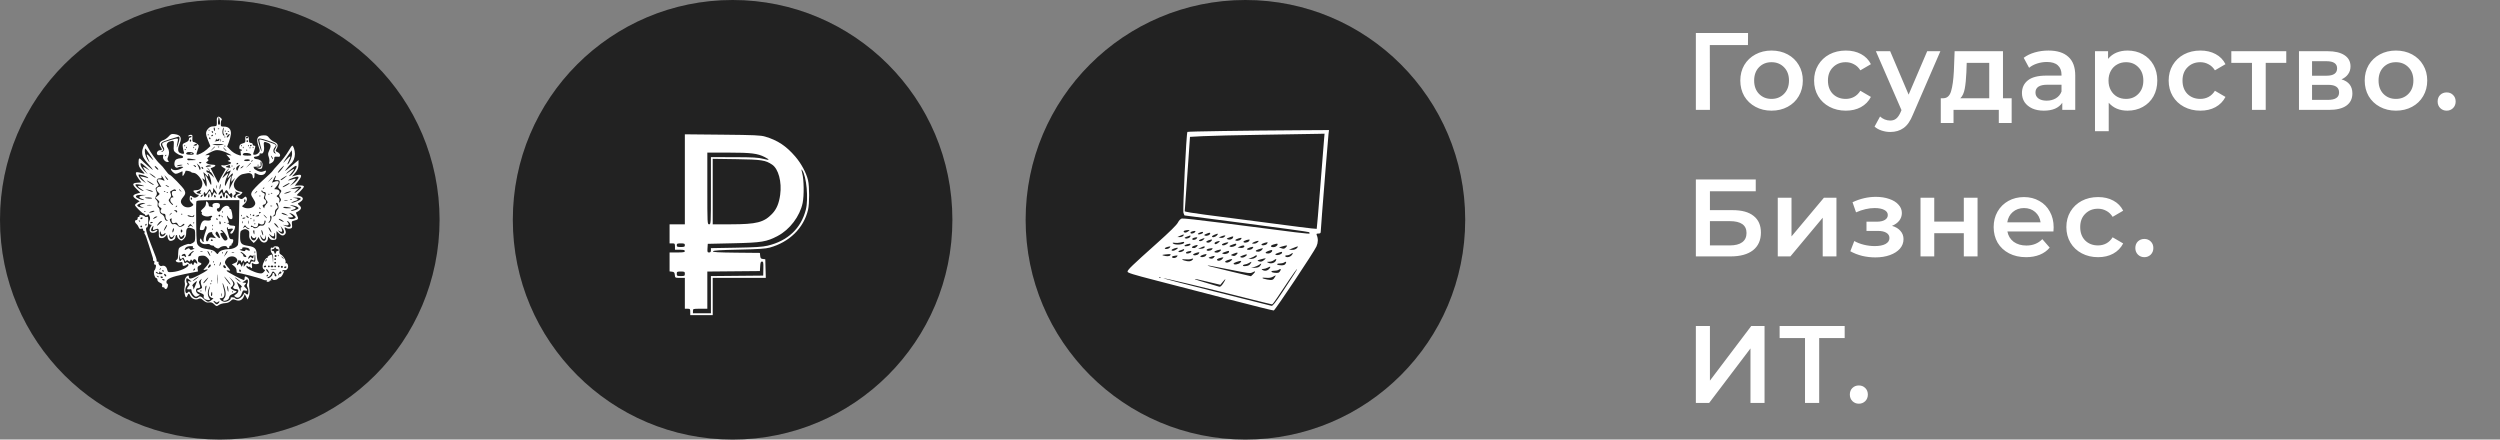 <svg width="273" height="48" viewBox="0 0 273 48" fill="none" xmlns="http://www.w3.org/2000/svg">
<rect x="0" y="0" width="273" height="48" fill="#808080" stroke="none"/>
<circle cx="136" cy="24" r="24" fill="#171717"/>
<circle opacity="0.05" cx="136" cy="24" r="24" fill="#F2F2F2"/>
<path fill-rule="evenodd" clip-rule="evenodd" d="M144.765 18.317C144.901 16.572 145.038 14.933 145.07 14.674L145.128 14.203L141.953 14.222C135.992 14.258 129.717 14.351 129.665 14.405C129.55 14.521 129.136 22.966 129.232 23.244C129.285 23.397 129.334 23.523 129.343 23.525C129.351 23.526 132.388 23.922 136.092 24.403C139.796 24.884 142.877 25.31 142.939 25.349C143.001 25.387 143.03 25.453 143.005 25.495C142.96 25.568 141.951 25.446 133.248 24.317C131.07 24.034 129.182 23.829 129.054 23.862C128.913 23.898 128.743 24.075 128.624 24.309C128.495 24.565 127.723 25.326 126.341 26.56C123.614 28.996 123.126 29.467 123.126 29.663C123.126 29.793 123.723 29.979 126.143 30.603C127.803 31.031 131.369 31.955 134.068 32.656C136.767 33.357 139.029 33.92 139.094 33.906C139.247 33.874 143.508 27.484 143.759 26.909C143.944 26.488 143.954 26.062 143.789 25.678C143.728 25.538 143.763 25.504 143.97 25.504C144.175 25.504 144.226 25.457 144.226 25.266C144.226 25.135 144.292 24.231 144.372 23.258C144.452 22.285 144.629 20.062 144.765 18.317ZM131.32 14.871C132.076 14.83 135.057 14.759 137.945 14.714C140.833 14.668 143.521 14.624 143.918 14.615L144.641 14.599L144.58 15.318C144.545 15.713 144.36 18.044 144.168 20.497C143.976 22.95 143.804 24.973 143.785 24.991C143.766 25.01 142.875 24.911 141.805 24.771C136.044 24.017 133.559 23.694 131.566 23.441C130.351 23.287 129.365 23.12 129.373 23.069C129.389 22.974 129.5 21.412 129.786 17.276L129.946 14.946L131.32 14.871ZM129.264 25.314C129.233 25.263 129.286 25.201 129.381 25.176C129.476 25.151 129.642 25.127 129.75 25.122C129.944 25.114 129.944 25.116 129.756 25.26C129.538 25.426 129.346 25.447 129.264 25.314ZM129.995 25.412C129.995 25.362 130.073 25.3 130.167 25.275C130.539 25.177 130.617 25.197 130.486 25.355C130.352 25.518 129.995 25.56 129.995 25.412ZM130.811 25.568C130.779 25.535 130.858 25.466 130.987 25.413C131.297 25.288 131.369 25.286 131.369 25.403C131.369 25.516 130.898 25.655 130.811 25.568ZM131.601 25.733C131.452 25.675 131.469 25.646 131.716 25.539C132.074 25.385 132.155 25.378 132.155 25.501C132.155 25.655 131.792 25.807 131.601 25.733ZM132.351 25.821C132.351 25.777 132.472 25.692 132.621 25.633C133.029 25.47 133.086 25.485 132.891 25.703C132.716 25.898 132.351 25.977 132.351 25.821ZM128.572 25.885L128.867 25.748C129.255 25.569 129.36 25.57 129.21 25.752C129.143 25.834 128.972 25.897 128.83 25.893L128.572 25.885ZM129.444 26.031C129.305 25.977 129.337 25.94 129.609 25.841C129.794 25.773 129.957 25.714 129.971 25.71C129.984 25.706 129.995 25.745 129.995 25.798C129.995 25.951 129.633 26.105 129.444 26.031ZM133.087 25.935L133.332 25.825C133.467 25.765 133.642 25.712 133.721 25.709C133.842 25.703 133.84 25.728 133.709 25.86C133.622 25.948 133.451 25.999 133.32 25.976L133.087 25.935ZM134.063 26.133C133.914 26.075 133.941 26.042 134.221 25.94C134.671 25.776 134.71 25.777 134.645 25.947C134.574 26.133 134.294 26.222 134.063 26.133ZM130.192 26.106C130.192 26.056 130.269 25.994 130.363 25.969C130.735 25.871 130.813 25.891 130.682 26.049C130.549 26.212 130.192 26.253 130.192 26.106ZM134.902 26.219C134.902 26.175 135.046 26.096 135.221 26.042C135.603 25.925 135.658 25.946 135.493 26.146C135.365 26.302 134.902 26.359 134.902 26.219ZM131 26.323C130.869 26.272 130.894 26.235 131.127 26.134C131.547 25.954 131.649 25.978 131.389 26.197C131.257 26.308 131.096 26.36 131 26.323ZM131.963 26.496C131.645 26.496 131.653 26.352 131.977 26.239C132.156 26.176 132.319 26.141 132.34 26.159C132.421 26.23 132.123 26.496 131.963 26.496ZM135.786 26.399C135.786 26.346 135.929 26.264 136.105 26.216C136.483 26.113 136.544 26.141 136.377 26.345C136.24 26.511 135.786 26.553 135.786 26.399ZM132.632 26.543C132.633 26.49 132.736 26.417 132.86 26.382C133.25 26.271 133.291 26.297 133.048 26.502C132.809 26.703 132.629 26.72 132.632 26.543ZM136.767 26.598C136.684 26.587 136.749 26.519 136.914 26.442C137.076 26.367 137.273 26.304 137.352 26.302C137.479 26.298 137.479 26.314 137.352 26.438C137.204 26.584 137.024 26.633 136.767 26.598ZM128.278 26.516C128.44 26.542 128.705 26.531 128.867 26.492C129.294 26.388 129.308 26.387 129.308 26.489C129.308 26.721 128.281 26.794 128.082 26.577C128.012 26.501 128.07 26.483 128.278 26.516ZM133.608 26.793C133.319 26.793 133.405 26.631 133.749 26.527C133.925 26.473 134.09 26.448 134.117 26.471C134.199 26.539 133.798 26.793 133.608 26.793ZM137.749 26.708C137.749 26.662 137.892 26.58 138.068 26.527C138.445 26.412 138.507 26.438 138.339 26.642C138.208 26.801 137.749 26.853 137.749 26.708ZM129.477 26.892C129.235 26.892 129.354 26.738 129.652 26.665C129.968 26.589 129.995 26.59 129.995 26.683C129.995 26.794 129.751 26.892 129.477 26.892ZM134.344 26.944C134.196 26.882 134.224 26.848 134.51 26.74C134.943 26.576 135.001 26.571 135.001 26.696C135.001 26.853 134.543 27.026 134.344 26.944ZM139.06 26.991C138.705 26.991 138.695 26.809 139.045 26.707C139.469 26.583 139.515 26.58 139.515 26.674C139.515 26.826 139.278 26.991 139.06 26.991ZM130.392 27.09C130.075 27.09 130.083 26.947 130.407 26.834C130.585 26.771 130.749 26.735 130.77 26.754C130.851 26.825 130.553 27.09 130.392 27.09ZM135.148 27.026L135.393 26.916C135.709 26.774 135.884 26.767 135.884 26.895C135.884 27.036 135.65 27.114 135.376 27.066L135.148 27.026ZM139.662 27.017L140.006 26.914C140.569 26.745 140.666 26.765 140.43 27.003C140.257 27.178 140.176 27.197 139.942 27.115L139.662 27.017ZM127.363 27.19C127.084 27.19 127.169 27.042 127.493 26.963C127.835 26.88 127.863 26.889 127.738 27.041C127.671 27.123 127.502 27.19 127.363 27.19ZM131.166 27.161L130.83 27.182L131.124 27.042C131.494 26.865 131.593 26.859 131.542 27.016C131.52 27.084 131.35 27.149 131.166 27.161ZM136.178 27.204C136.178 27.157 136.322 27.076 136.497 27.022C136.875 26.907 136.937 26.933 136.769 27.138C136.638 27.297 136.178 27.349 136.178 27.204ZM140.742 27.278L141.183 27.095C141.766 26.854 141.837 26.854 141.625 27.09C141.508 27.221 141.328 27.287 141.095 27.283L140.742 27.278ZM128.106 27.385C127.821 27.39 127.913 27.225 128.253 27.121C128.429 27.068 128.591 27.04 128.614 27.058C128.69 27.12 128.282 27.381 128.106 27.385ZM131.762 27.296C131.762 27.245 131.861 27.184 131.983 27.16C132.444 27.071 132.482 27.079 132.351 27.239C132.218 27.401 131.762 27.445 131.762 27.296ZM137.406 27.487C137.03 27.487 137.04 27.349 137.425 27.228C137.958 27.061 137.996 27.067 137.798 27.289C137.7 27.398 137.524 27.487 137.406 27.487ZM128.754 27.517C128.62 27.465 128.655 27.425 128.922 27.328C129.107 27.26 129.27 27.201 129.284 27.197C129.297 27.193 129.308 27.224 129.308 27.265C129.308 27.408 128.923 27.583 128.754 27.517ZM132.895 27.586C132.516 27.586 132.524 27.448 132.91 27.334C133.115 27.273 133.301 27.237 133.322 27.254C133.418 27.33 133.089 27.586 132.895 27.586ZM138.481 27.685C138.127 27.685 138.113 27.548 138.454 27.423C138.856 27.276 138.926 27.268 138.926 27.368C138.926 27.517 138.691 27.685 138.481 27.685ZM129.644 27.685C129.42 27.685 129.484 27.505 129.726 27.458C129.847 27.434 129.979 27.409 130.02 27.401C130.061 27.394 130.094 27.428 130.094 27.476C130.094 27.575 129.857 27.685 129.644 27.685ZM133.598 27.725C133.398 27.66 133.408 27.645 133.725 27.529C134.157 27.37 134.215 27.365 134.215 27.483C134.215 27.647 133.827 27.799 133.598 27.725ZM130.29 27.799C130.29 27.752 130.433 27.67 130.609 27.617C130.987 27.502 131.048 27.528 130.881 27.733C130.75 27.892 130.29 27.943 130.29 27.799ZM139.35 27.838C139.202 27.779 139.231 27.744 139.515 27.638C139.963 27.472 140.006 27.468 140.006 27.588C140.006 27.744 139.549 27.918 139.35 27.838ZM134.595 27.928C134.363 27.852 134.363 27.851 134.657 27.723C135.123 27.52 135.277 27.549 135.034 27.795C134.88 27.95 134.768 27.984 134.595 27.928ZM140.521 27.884C140.649 27.884 140.839 27.82 140.944 27.743C141.201 27.553 141.257 27.637 141.037 27.883C140.849 28.093 140.452 28.15 140.349 27.983C140.315 27.927 140.391 27.884 140.521 27.884ZM127.051 27.907C126.848 27.846 126.889 27.825 127.297 27.783C127.853 27.726 127.881 27.731 127.791 27.877C127.717 27.999 127.404 28.012 127.051 27.907ZM131.075 27.997C131.075 27.95 131.218 27.869 131.394 27.815C131.772 27.701 131.834 27.727 131.666 27.931C131.535 28.09 131.075 28.142 131.075 27.997ZM135.533 28.115C135.374 28.053 135.388 28.028 135.642 27.919C136.163 27.694 136.352 27.764 135.947 28.032C135.809 28.123 135.641 28.157 135.533 28.115ZM127.988 28.089C127.957 28.038 128.032 27.977 128.154 27.954C128.617 27.864 128.655 27.872 128.523 28.032C128.387 28.198 128.075 28.231 127.988 28.089ZM132.141 28.226C131.919 28.154 131.924 28.145 132.253 28.03C132.655 27.889 132.743 27.926 132.528 28.144C132.421 28.252 132.3 28.277 132.141 28.226ZM136.637 28.149C136.809 28.085 136.982 27.999 137.022 27.958C137.1 27.878 137.258 27.857 137.258 27.926C137.258 28.079 136.899 28.279 136.638 28.273L136.326 28.265L136.637 28.149ZM132.893 28.383C132.861 28.331 132.98 28.245 133.157 28.194C133.638 28.054 133.674 28.063 133.479 28.28C133.291 28.49 132.991 28.543 132.893 28.383ZM129.407 28.318C129.65 28.346 129.937 28.331 130.045 28.287C130.316 28.175 130.379 28.267 130.147 28.438C130.019 28.532 129.84 28.558 129.608 28.516C129.05 28.415 128.894 28.261 129.407 28.318ZM137.394 28.51C137.265 28.46 137.333 28.412 137.656 28.325C138.275 28.157 138.317 28.163 138.057 28.383C137.809 28.591 137.671 28.617 137.394 28.51ZM133.784 28.605C133.745 28.565 133.859 28.479 134.038 28.414C134.543 28.229 134.694 28.256 134.425 28.482C134.189 28.681 133.912 28.734 133.784 28.605ZM138.589 28.584C138.754 28.581 138.974 28.512 139.079 28.432C139.346 28.228 139.442 28.246 139.319 28.477C139.188 28.725 138.784 28.833 138.503 28.696C138.301 28.597 138.306 28.59 138.589 28.584ZM134.706 28.79C134.706 28.743 134.85 28.659 135.025 28.602C135.548 28.433 135.645 28.45 135.442 28.677C135.268 28.871 134.706 28.958 134.706 28.79ZM135.963 28.871C136.055 28.869 136.24 28.804 136.375 28.726C136.704 28.536 136.716 28.542 136.547 28.801C136.448 28.952 136.284 29.034 136.035 29.055C135.793 29.076 135.69 29.05 135.733 28.981C135.768 28.922 135.872 28.873 135.963 28.871ZM139.73 28.774C139.909 28.773 140.121 28.73 140.202 28.677C140.437 28.524 140.512 28.562 140.398 28.776C140.321 28.922 140.193 28.974 139.91 28.974C139.699 28.974 139.499 28.929 139.466 28.875C139.43 28.817 139.539 28.775 139.73 28.774ZM136.958 29.159C137.144 29.103 137.385 28.994 137.495 28.917C137.769 28.723 137.796 28.739 137.627 28.999C137.517 29.167 137.375 29.227 137.05 29.241L136.62 29.261L136.958 29.159ZM134.503 29.669C133.346 29.396 132.267 29.133 132.105 29.084C131.47 28.891 132.102 28.993 134.265 29.431C136.385 29.861 136.538 29.88 136.792 29.733C137.121 29.544 137.143 29.655 136.834 29.949L136.606 30.165L134.503 29.669ZM137.945 29.369C138.08 29.366 138.3 29.302 138.435 29.226C138.748 29.052 138.812 29.114 138.583 29.37C138.392 29.583 138.085 29.625 137.847 29.47C137.73 29.393 137.75 29.373 137.945 29.369ZM139.147 29.567C139.323 29.567 139.532 29.523 139.613 29.47C139.845 29.319 139.923 29.354 139.814 29.56C139.689 29.797 139.58 29.834 139.161 29.785C138.736 29.735 138.726 29.569 139.147 29.567ZM139.465 32.518C139.724 32.123 140.306 31.253 140.76 30.585C141.214 29.917 141.606 29.371 141.631 29.371C141.692 29.371 141.357 29.902 140.083 31.829C139.27 33.059 138.975 33.434 138.848 33.397C138.756 33.37 136.039 32.688 132.81 31.882C129.582 31.076 126.984 30.401 127.038 30.383C127.142 30.348 131.667 31.429 136.102 32.55C137.598 32.928 138.862 33.237 138.909 33.237C138.957 33.237 139.207 32.913 139.465 32.518ZM138.273 30.336C138.555 30.368 138.796 30.331 138.985 30.228C139.336 30.036 139.347 30.035 139.261 30.189C139.033 30.593 138.942 30.628 138.386 30.527C137.746 30.41 137.661 30.266 138.273 30.336ZM126.659 30.263C126.731 30.263 126.76 30.293 126.724 30.329C126.688 30.365 126.629 30.365 126.593 30.329C126.557 30.293 126.587 30.263 126.659 30.263ZM131.762 30.901C131.087 30.702 130.517 30.521 130.494 30.5C130.413 30.422 130.642 30.467 131.939 30.78L133.261 31.099L133.542 30.759C133.894 30.333 133.905 30.438 133.563 30.961C133.392 31.222 133.25 31.341 133.146 31.31C133.059 31.285 132.437 31.1 131.762 30.901Z" fill="white"/>
<circle cx="80" cy="24" r="24" fill="#171717"/>
<circle opacity="0.05" cx="80" cy="24" r="24" fill="#F2F2F2"/>
<path fill-rule="evenodd" clip-rule="evenodd" d="M86.836 17.086C85.847 15.939 84.911 15.319 83.57 14.921C83.06 14.77 82.43 14.741 78.884 14.707L74.786 14.667V24.495H73.118V26.577H73.412C73.683 26.577 73.707 26.605 73.707 26.924V27.271H74.247C74.661 27.271 74.786 27.306 74.786 27.42C74.786 27.54 74.628 27.569 73.952 27.569H73.118V29.637L73.388 29.669C73.613 29.695 73.663 29.754 73.689 30.022C73.719 30.342 73.723 30.344 74.253 30.344H74.786V33.715H75.081C75.352 33.715 75.375 33.743 75.375 34.062V34.409H77.829V30.344H83.626L83.57 28.312L83.306 28.281C83.089 28.256 83.036 28.194 83.011 27.934L82.981 27.618L80.397 27.592C78.402 27.571 77.823 27.537 77.854 27.443C77.884 27.352 78.603 27.305 80.683 27.26C82.827 27.213 83.608 27.161 84.061 27.035C86.211 26.437 87.769 24.899 88.24 22.909C88.397 22.243 88.397 20.363 88.239 19.687C88.049 18.877 87.496 17.851 86.836 17.086ZM77.436 24.495C77.243 24.495 77.24 24.429 77.24 20.579V16.663L79.571 16.665C82.029 16.666 82.736 16.755 83.517 17.157C84.117 17.466 84.057 17.532 83.343 17.343C82.804 17.202 82.234 17.169 80.16 17.165L77.632 17.159V20.827C77.632 24.429 77.629 24.495 77.436 24.495ZM77.829 24.495V17.343L80.405 17.381C83.156 17.422 83.584 17.487 84.315 17.976C85.009 18.441 85.389 19.866 85.195 21.277C85.066 22.215 84.802 22.84 84.326 23.338C83.418 24.288 82.626 24.491 79.816 24.494L77.829 24.495ZM87.648 22.166C87.813 21.366 87.792 19.622 87.609 18.944C87.484 18.476 87.483 18.427 87.605 18.595C88.07 19.237 88.297 21.716 87.998 22.892C87.479 24.938 86.019 26.313 83.815 26.829C83.245 26.963 82.466 27.013 80.356 27.049L77.632 27.097V27.333C77.632 27.505 77.578 27.569 77.431 27.569C77.251 27.569 77.233 27.516 77.259 27.098L77.289 26.627L80.086 26.564C83.179 26.496 83.713 26.407 84.943 25.755C86.251 25.063 87.352 23.602 87.648 22.166ZM74.345 26.974C73.969 26.974 73.903 26.944 73.903 26.775C73.903 26.607 73.969 26.577 74.345 26.577C74.721 26.577 74.786 26.607 74.786 26.775C74.786 26.944 74.721 26.974 74.345 26.974ZM82.981 29.601L83.011 29.08C83.034 28.669 83.075 28.56 83.207 28.56C83.351 28.56 83.372 28.665 83.358 29.328L83.343 30.096L77.632 30.149V34.211H75.67V33.963C75.67 33.719 75.683 33.715 76.455 33.715H77.24V29.653L82.981 29.601ZM74.345 30.146C73.939 30.146 73.903 30.126 73.903 29.898C73.903 29.671 73.939 29.65 74.345 29.65C74.75 29.65 74.786 29.671 74.786 29.898C74.786 30.126 74.75 30.146 74.345 30.146Z" fill="white"/>
<circle cx="24" cy="24" r="24" fill="#171717"/>
<circle opacity="0.05" cx="24" cy="24" r="24" fill="#F2F2F2"/>
<path fill-rule="evenodd" clip-rule="evenodd" d="M24.198 13.115C24.249 13.078 24.22 12.98 24.132 12.892C24.046 12.805 23.927 12.734 23.868 12.734C23.755 12.734 23.646 12.937 23.674 13.091C23.683 13.14 23.686 13.316 23.679 13.483C23.669 13.762 23.639 13.786 23.302 13.796C23.037 13.803 22.876 13.878 22.714 14.069C22.429 14.403 22.432 14.643 22.733 15.369L22.975 15.956L22.579 16.322C22.226 16.649 21.558 16.981 21.458 16.88C21.437 16.858 21.495 16.628 21.587 16.366C21.753 15.893 21.753 15.891 21.522 15.701C21.395 15.596 21.229 15.51 21.154 15.51C21.018 15.51 20.98 15.358 21.014 14.94C21.027 14.777 20.979 14.717 20.834 14.717C20.726 14.717 20.607 14.766 20.57 14.827C20.524 14.901 20.571 14.915 20.711 14.87C20.835 14.83 20.92 14.846 20.92 14.909C20.92 14.967 20.854 15.014 20.773 15.014C20.691 15.014 20.625 15.102 20.625 15.211C20.625 15.344 20.509 15.457 20.269 15.559C19.932 15.701 19.915 15.729 19.965 16.081C19.994 16.285 20.048 16.53 20.086 16.625C20.167 16.827 19.944 16.862 19.637 16.696C19.409 16.572 19.393 16.23 19.595 15.743C19.889 15.032 19.749 14.739 19.07 14.647C18.731 14.601 18.652 14.632 18.415 14.9C18.266 15.069 17.999 15.255 17.82 15.315C17.431 15.444 17.317 15.723 17.528 16.027C17.728 16.316 17.721 16.402 17.497 16.402C17.26 16.402 17.072 16.631 17.147 16.828C17.19 16.942 17.293 16.968 17.535 16.928C17.835 16.879 17.86 16.893 17.81 17.088C17.743 17.346 18.021 17.691 18.297 17.691C18.459 17.691 18.47 17.667 18.366 17.539C18.27 17.422 18.267 17.331 18.354 17.138C18.51 16.792 18.494 16.439 18.311 16.156C18.11 15.845 18.207 15.55 18.543 15.451C18.993 15.319 19.008 15.335 18.973 15.918C18.943 16.428 18.963 16.492 19.216 16.693C19.368 16.813 19.607 16.935 19.748 16.963C20.053 17.025 20.09 17.248 19.799 17.27C19.366 17.303 19.163 17.402 19.091 17.617C18.941 18.065 19.154 18.444 19.463 18.278C19.568 18.221 19.751 18.19 19.87 18.208C20.067 18.239 20.059 18.257 19.771 18.413C19.406 18.611 18.949 18.635 18.78 18.464C18.689 18.372 18.663 18.372 18.663 18.464C18.663 18.635 19.027 18.98 19.207 18.98C19.291 18.98 19.493 18.91 19.656 18.825C19.934 18.68 19.952 18.681 19.934 18.85C19.892 19.255 19.952 19.316 20.11 19.029C20.2 18.866 20.267 18.707 20.259 18.676C20.236 18.586 20.819 18.696 20.878 18.793C20.907 18.841 21.036 18.881 21.163 18.881C21.494 18.881 22.097 19.614 22.097 20.017C22.097 20.482 21.855 20.764 21.454 20.764C21.268 20.764 21.116 20.802 21.116 20.848C21.116 20.967 21.453 21.26 21.59 21.26C21.786 21.26 21.716 21.421 21.471 21.534C21.289 21.618 21.189 21.608 21.023 21.49C20.79 21.325 20.753 21.334 20.721 21.557C20.682 21.835 20.723 21.946 20.944 22.155C21.161 22.361 21.162 22.367 20.975 22.506C20.682 22.724 20.201 22.683 19.955 22.419C19.678 22.12 19.686 21.901 19.987 21.539C20.259 21.213 20.286 21.055 20.124 20.733C19.977 20.443 18.647 19.079 18.51 19.079C18.45 19.079 18.254 18.867 18.074 18.608C17.894 18.349 17.622 18.034 17.468 17.907C17.14 17.635 16.4 16.609 16.151 16.08C16.055 15.876 15.941 15.708 15.899 15.708C15.766 15.708 15.522 16.279 15.522 16.589C15.522 17.037 15.65 17.29 16.199 17.92C16.474 18.237 16.7 18.52 16.7 18.549C16.7 18.613 15.606 17.665 15.426 17.446C15.216 17.19 15.13 17.275 15.13 17.74C15.13 18.116 15.188 18.251 15.498 18.6C15.84 18.985 15.848 19.009 15.62 18.945C14.93 18.751 14.835 18.751 14.838 18.943C14.839 19.045 14.975 19.307 15.138 19.525L15.436 19.922L14.988 19.952C14.424 19.99 14.411 20.142 14.93 20.651L15.319 21.032L14.93 21.15C14.447 21.296 14.436 21.476 14.895 21.762L15.249 21.983L14.993 22.14C14.852 22.227 14.738 22.343 14.739 22.398C14.741 22.532 15.574 23.342 15.71 23.342C15.769 23.342 15.816 23.387 15.816 23.441C15.816 23.584 16.086 23.563 16.139 23.416C16.164 23.345 16.237 23.408 16.31 23.565C16.409 23.777 16.411 23.894 16.322 24.093C16.194 24.376 16.244 24.532 16.462 24.532C16.585 24.532 16.583 24.568 16.448 24.774C16.229 25.113 16.343 25.424 16.687 25.424C16.834 25.424 17.008 25.37 17.073 25.305C17.276 25.099 17.201 25.033 16.928 25.177C16.517 25.392 16.357 25.168 16.641 24.775C16.769 24.599 16.775 24.605 16.725 24.872C16.677 25.123 16.694 25.15 16.857 25.084C17.317 24.901 17.345 24.923 17.341 25.458C17.338 25.939 17.353 25.971 17.598 26C17.766 26.019 17.928 25.956 18.052 25.822L18.244 25.613L18.304 25.917C18.337 26.085 18.434 26.249 18.52 26.282C18.754 26.373 19.153 26.15 19.153 25.927C19.153 25.82 19.197 25.705 19.251 25.672C19.305 25.638 19.349 25.697 19.349 25.803C19.349 25.909 19.46 26.069 19.596 26.159C19.832 26.315 19.853 26.312 20.087 26.076C20.273 25.887 20.331 25.726 20.331 25.39C20.331 24.885 20.518 24.768 21.019 24.959C21.304 25.067 21.312 25.09 21.312 25.722C21.312 26.332 21.295 26.383 21.032 26.54C20.877 26.632 20.726 26.682 20.695 26.65C20.591 26.545 19.643 26.925 19.545 27.111C19.491 27.212 19.448 27.522 19.448 27.8C19.448 28.161 19.405 28.322 19.298 28.363C19.024 28.469 19.34 28.713 19.66 28.642C19.907 28.587 19.938 28.608 19.938 28.827C19.938 29.033 19.974 29.064 20.159 29.017C20.281 28.986 20.407 28.918 20.441 28.867C20.479 28.809 20.527 28.813 20.565 28.875C20.727 29.139 19.624 29.659 18.796 29.709C18.349 29.735 18.33 29.725 18.251 29.42C18.168 29.099 17.924 28.943 17.662 29.045C17.493 29.11 17.269 28.878 17.31 28.681C17.325 28.607 17.28 28.558 17.21 28.573C17.14 28.587 17.092 28.543 17.103 28.474C17.127 28.323 17.114 28.284 16.485 26.685C15.956 25.34 15.834 24.829 16.043 24.829C16.128 24.829 16.172 24.638 16.184 24.225C16.198 23.705 16.178 23.63 16.041 23.683C15.953 23.717 15.855 23.703 15.823 23.651C15.791 23.599 15.644 23.525 15.496 23.488C15.284 23.434 15.228 23.454 15.228 23.585C15.228 23.676 15.183 23.723 15.13 23.689C15.075 23.655 15.031 23.72 15.031 23.832C15.031 23.947 14.967 24.036 14.884 24.036C14.69 24.036 14.696 24.275 14.894 24.441C14.981 24.514 15.091 24.678 15.14 24.807C15.206 24.982 15.277 25.025 15.424 24.978C15.563 24.933 15.62 24.96 15.62 25.07C15.62 25.156 15.669 25.226 15.729 25.226C15.789 25.226 15.812 25.291 15.782 25.371C15.752 25.451 15.768 25.542 15.819 25.574C15.869 25.605 16.069 26.153 16.262 26.792C16.456 27.43 16.64 28.019 16.672 28.101C16.704 28.182 16.722 28.305 16.711 28.373C16.7 28.441 16.74 28.497 16.8 28.497C16.865 28.497 16.884 28.578 16.847 28.695C16.804 28.83 16.829 28.894 16.925 28.894C17.024 28.894 17.051 28.972 17.015 29.166C16.987 29.316 16.932 29.461 16.891 29.488C16.699 29.618 16.869 30.381 17.09 30.381C17.145 30.381 17.19 30.464 17.19 30.567C17.19 30.679 17.304 30.8 17.474 30.872C17.683 30.959 17.744 31.04 17.708 31.181C17.674 31.311 17.709 31.372 17.817 31.372C17.904 31.372 17.976 31.42 17.976 31.478C17.976 31.537 18.048 31.57 18.137 31.553C18.306 31.519 18.425 30.976 18.263 30.976C18.213 30.976 18.172 30.89 18.172 30.785C18.172 30.455 18.75 30.21 20.216 29.92L21.622 29.641L21.584 29.374C21.554 29.17 21.598 29.082 21.772 29.002C22.054 28.873 22.064 28.735 21.796 28.665C21.633 28.622 21.599 28.546 21.625 28.282C21.653 27.979 21.686 27.949 22.022 27.921C22.308 27.897 22.444 27.945 22.636 28.14C22.967 28.474 22.948 28.621 22.515 29.108C22.148 29.52 22.147 29.521 22.416 29.453C22.929 29.325 22.68 29.54 21.761 30.02C20.871 30.485 20.625 30.529 20.625 30.226C20.625 30.006 20.451 30.056 20.276 30.327C20.176 30.481 20.139 30.673 20.175 30.848C20.207 31 20.197 31.258 20.152 31.422C20.067 31.732 20.196 32.462 20.336 32.462C20.38 32.462 20.444 32.373 20.478 32.264C20.559 32.005 20.654 32.013 20.774 32.289C20.918 32.619 21.333 32.791 21.642 32.649C21.859 32.549 21.931 32.569 22.208 32.805C22.449 33.009 22.598 33.063 22.827 33.027C23.054 32.991 23.192 33.04 23.388 33.226C23.643 33.468 23.652 33.469 23.917 33.294C24.065 33.196 24.355 33.111 24.562 33.106C24.812 33.099 25.021 33.019 25.183 32.865C25.404 32.655 25.454 32.645 25.729 32.76C26.117 32.922 26.476 32.773 26.622 32.389L26.726 32.115L27.038 32.71L27.177 32.368C27.259 32.166 27.292 31.882 27.258 31.674C27.196 31.29 27.193 31.225 27.217 30.763C27.228 30.56 27.17 30.405 27.051 30.317C26.8 30.131 26.71 30.148 26.71 30.381C26.71 30.49 26.673 30.579 26.628 30.579C26.454 30.579 24.747 29.666 24.747 29.573C24.747 29.519 24.835 29.503 24.944 29.538C25.214 29.625 25.19 29.523 24.845 29.126C24.497 28.725 24.485 28.609 24.754 28.263C24.991 27.959 25.52 27.904 25.771 28.157C26.007 28.396 25.956 28.593 25.621 28.735L25.317 28.864L25.572 29.067C25.73 29.192 25.827 29.367 25.827 29.527C25.827 29.669 25.855 29.786 25.889 29.786C26.152 29.786 28.302 30.338 28.574 30.477C28.763 30.572 28.98 30.629 29.055 30.602C29.138 30.572 29.164 30.597 29.122 30.665C29.08 30.735 29.131 30.777 29.256 30.777C29.367 30.777 29.458 30.73 29.458 30.672C29.458 30.614 29.509 30.599 29.571 30.638C29.639 30.68 29.658 30.665 29.619 30.601C29.582 30.542 29.598 30.465 29.653 30.431C29.707 30.397 29.752 30.416 29.752 30.474C29.752 30.633 30.202 30.599 30.341 30.43C30.409 30.348 30.521 30.282 30.591 30.282C30.662 30.282 30.789 30.141 30.874 29.969C31.054 29.603 31.063 29.554 30.93 29.637C30.876 29.671 30.832 29.649 30.832 29.589C30.832 29.529 30.887 29.487 30.955 29.496C31.212 29.529 31.319 29.482 31.421 29.29C31.539 29.068 31.383 28.646 31.221 28.747C31.17 28.779 31.154 28.738 31.185 28.656C31.258 28.464 30.957 27.951 30.686 27.804C30.527 27.718 30.485 27.621 30.517 27.406C30.539 27.25 30.5 27.061 30.43 26.985C30.299 26.842 29.851 26.868 29.851 27.018C29.851 27.065 29.784 27.077 29.703 27.046C29.595 27.004 29.556 27.059 29.556 27.254C29.556 27.4 29.622 27.587 29.703 27.669C29.799 27.765 29.844 27.981 29.833 28.281L29.815 28.745L29.778 28.274C29.758 28.015 29.725 27.803 29.704 27.803C29.505 27.803 29.165 28.023 29.222 28.116C29.263 28.183 29.249 28.203 29.188 28.166C29.046 28.076 28.673 28.743 28.673 29.087C28.673 29.256 28.737 29.393 28.833 29.43C28.979 29.487 28.977 29.512 28.812 29.696C28.667 29.857 28.559 29.886 28.283 29.836C27.715 29.732 26.906 29.32 26.906 29.135C26.906 28.998 26.933 28.991 27.053 29.092C27.134 29.16 27.201 29.179 27.201 29.134C27.201 29.089 27.254 29.106 27.319 29.171C27.508 29.363 27.562 29.311 27.515 28.982C27.473 28.693 27.483 28.681 27.683 28.79C27.892 28.903 28.28 28.85 28.28 28.709C28.28 28.669 28.23 28.585 28.169 28.523C28.108 28.462 28.052 28.158 28.044 27.849C28.027 27.173 27.829 26.959 27.123 26.852C26.349 26.736 26.219 26.594 26.219 25.866C26.219 25.282 26.237 25.231 26.489 25.105C26.707 24.996 26.806 24.994 27.001 25.093C27.207 25.197 27.239 25.275 27.215 25.614C27.192 25.935 27.237 26.064 27.445 26.275L27.704 26.537L27.943 26.31C28.075 26.185 28.186 26.013 28.19 25.927C28.195 25.841 28.261 25.915 28.337 26.091C28.592 26.681 29.262 26.599 29.262 25.978C29.262 25.785 29.269 25.787 29.418 26.002C29.536 26.171 29.652 26.22 29.884 26.198C30.184 26.168 30.194 26.152 30.194 25.701V25.235L30.445 25.478C30.735 25.759 30.951 25.786 31.133 25.565C31.232 25.444 31.237 25.341 31.153 25.118C31.035 24.803 31.053 24.782 31.313 24.923C31.409 24.975 31.588 24.991 31.71 24.958C31.905 24.907 31.927 24.851 31.884 24.527C31.839 24.189 31.858 24.15 32.094 24.098C32.577 23.992 32.636 23.901 32.453 23.544C32.363 23.368 32.304 23.217 32.321 23.209C32.897 22.926 33.01 22.695 32.697 22.438C32.534 22.305 32.492 22.22 32.573 22.187C32.639 22.159 32.79 22.058 32.908 21.962C33.183 21.736 33.094 21.497 32.703 21.41C32.538 21.373 32.402 21.33 32.402 21.313C32.402 21.297 32.579 21.105 32.795 20.887C33.011 20.669 33.187 20.44 33.187 20.38C33.187 20.264 32.94 20.223 32.471 20.261L32.197 20.283L32.545 19.822C33.077 19.118 32.991 18.951 32.214 19.176L31.879 19.273L32.129 19.003C32.489 18.612 32.599 18.352 32.599 17.887V17.476L31.789 18.154C31.064 18.76 31.012 18.789 31.295 18.425C31.468 18.202 31.68 17.96 31.767 17.887C32.027 17.669 32.206 17.229 32.206 16.808C32.206 16.412 32.039 15.907 31.909 15.907C31.87 15.907 31.669 16.201 31.46 16.562C31.251 16.922 30.782 17.534 30.416 17.921C30.051 18.308 29.752 18.654 29.752 18.689C29.752 18.725 29.273 19.183 28.686 19.707C28.099 20.231 27.564 20.796 27.496 20.961C27.384 21.233 27.397 21.3 27.63 21.655C27.939 22.128 27.95 22.287 27.691 22.549C27.472 22.77 26.92 22.815 26.592 22.637C26.392 22.529 26.392 22.526 26.64 22.315C26.93 22.068 27.038 21.767 26.91 21.561C26.833 21.438 26.791 21.443 26.617 21.602C26.449 21.756 26.373 21.768 26.17 21.674C25.908 21.554 25.838 21.359 26.057 21.359C26.13 21.359 26.266 21.273 26.361 21.167C26.527 20.981 26.522 20.973 26.177 20.908C25.777 20.832 25.532 20.549 25.532 20.161C25.532 19.763 26.11 19.084 26.509 19.012C26.593 18.997 26.805 18.956 26.981 18.922C27.343 18.85 27.593 19 27.593 19.289C27.593 19.392 27.637 19.476 27.691 19.476C27.745 19.476 27.79 19.342 27.79 19.178C27.79 19.015 27.786 18.93 27.822 18.906C27.862 18.879 27.953 18.929 28.156 19.031C28.496 19.202 28.898 19.107 29.003 18.831C29.094 18.592 29.092 18.59 28.779 18.71C28.547 18.798 28.417 18.785 28.095 18.638C27.876 18.538 27.718 18.422 27.744 18.38C27.77 18.337 27.735 18.28 27.668 18.253C27.6 18.225 27.759 18.199 28.021 18.195C28.493 18.187 28.498 18.183 28.456 17.895C28.433 17.734 28.45 17.625 28.494 17.653C28.538 17.68 28.575 17.786 28.575 17.887C28.575 18.24 28.474 18.357 28.202 18.32L27.937 18.285L28.218 18.397C28.543 18.526 28.669 18.41 28.671 17.979C28.673 17.654 28.407 17.407 28.023 17.377C27.686 17.351 27.606 17.096 27.934 17.096C28.05 17.096 28.23 17.026 28.335 16.94C28.44 16.854 28.464 16.817 28.388 16.856C28.299 16.903 28.274 16.889 28.317 16.819C28.354 16.758 28.446 16.732 28.521 16.761C28.742 16.847 28.896 16.431 28.823 15.945C28.752 15.464 28.836 15.409 29.306 15.625C29.598 15.76 29.619 15.964 29.39 16.45C29.248 16.751 29.242 16.853 29.347 17.148C29.415 17.338 29.443 17.583 29.409 17.692C29.334 17.929 29.436 17.943 29.73 17.735C29.857 17.645 29.949 17.477 29.949 17.332C29.949 17.111 29.984 17.087 30.268 17.115C30.531 17.14 30.587 17.111 30.587 16.949C30.587 16.833 30.478 16.699 30.323 16.624C30.066 16.5 30.063 16.489 30.217 16.218C30.419 15.862 30.335 15.651 29.921 15.476C29.739 15.399 29.498 15.209 29.386 15.053C29.215 14.817 29.115 14.771 28.781 14.78C28.07 14.799 27.93 15.127 28.249 16.027C28.407 16.473 28.407 16.504 28.234 16.696C28.135 16.807 27.952 16.898 27.828 16.898C27.606 16.898 27.604 16.892 27.745 16.489C27.924 15.976 27.923 15.907 27.741 15.907C27.66 15.907 27.593 15.84 27.593 15.758C27.593 15.675 27.506 15.609 27.397 15.609C27.279 15.609 27.197 15.54 27.19 15.436C27.184 15.34 27.174 15.173 27.166 15.064C27.157 14.937 27.081 14.866 26.955 14.866C26.791 14.866 26.764 14.922 26.789 15.216C26.816 15.536 26.791 15.573 26.494 15.662C26.243 15.736 26.163 15.819 26.139 16.031C26.117 16.225 26.152 16.303 26.262 16.303C26.346 16.303 26.416 16.351 26.416 16.408C26.416 16.466 26.372 16.486 26.319 16.453C26.259 16.415 26.246 16.511 26.284 16.706C26.343 17.001 26.333 17.015 26.111 16.946C25.697 16.817 25.393 16.626 25.095 16.31L24.805 16.002L24.988 15.533C25.089 15.275 25.19 14.88 25.213 14.655C25.267 14.136 24.985 13.825 24.459 13.825C24.13 13.825 24.109 13.806 24.108 13.503C24.108 13.325 24.148 13.151 24.198 13.115ZM23.811 13.255C23.829 13.05 23.849 12.864 23.854 12.842C23.887 12.703 23.994 12.981 24.02 13.276C24.042 13.525 24.011 13.627 23.914 13.627C23.815 13.627 23.786 13.523 23.811 13.255ZM23.434 14.32C23.413 14.32 23.373 14.231 23.345 14.122C23.317 14.013 23.334 13.924 23.383 13.924C23.431 13.924 23.471 14.013 23.471 14.122C23.471 14.231 23.454 14.32 23.434 14.32ZM24.471 14.816C24.323 14.816 24.238 14.479 24.312 14.18C24.402 13.819 24.482 13.86 24.403 14.225C24.363 14.41 24.384 14.583 24.456 14.671C24.532 14.763 24.537 14.816 24.471 14.816ZM23.864 14.023C23.936 14.023 23.965 14.053 23.929 14.089C23.893 14.125 23.834 14.125 23.799 14.089C23.763 14.053 23.792 14.023 23.864 14.023ZM22.85 14.287C22.814 14.324 22.784 14.294 22.784 14.221C22.784 14.149 22.814 14.119 22.85 14.155C22.886 14.192 22.886 14.251 22.85 14.287ZM24.616 14.387C24.58 14.423 24.551 14.393 24.551 14.32C24.551 14.248 24.58 14.218 24.616 14.254C24.652 14.291 24.652 14.35 24.616 14.387ZM23.232 14.519C23.208 14.519 23.161 14.474 23.128 14.42C23.095 14.365 23.114 14.32 23.171 14.32C23.228 14.32 23.275 14.365 23.275 14.42C23.275 14.474 23.256 14.519 23.232 14.519ZM24.944 14.32C25.015 14.32 25.045 14.35 25.009 14.387C24.973 14.423 24.914 14.423 24.878 14.387C24.842 14.35 24.872 14.32 24.944 14.32ZM23.537 14.684C23.501 14.72 23.471 14.691 23.471 14.618C23.471 14.545 23.501 14.515 23.537 14.552C23.573 14.588 23.573 14.648 23.537 14.684ZM24.747 14.717C24.693 14.717 24.649 14.672 24.649 14.618C24.649 14.563 24.693 14.519 24.747 14.519C24.801 14.519 24.845 14.563 24.845 14.618C24.845 14.672 24.801 14.717 24.747 14.717ZM22.752 14.783C22.716 14.819 22.686 14.79 22.686 14.717C22.686 14.644 22.716 14.615 22.752 14.651C22.788 14.687 22.788 14.747 22.752 14.783ZM24.822 15.014C24.713 15.014 24.73 14.926 24.87 14.766C25.054 14.555 25.159 14.59 25.019 14.816C24.951 14.925 24.863 15.014 24.822 15.014ZM23.177 14.866C23.123 14.899 23.079 14.88 23.079 14.822C23.079 14.764 23.123 14.717 23.177 14.717C23.231 14.717 23.275 14.737 23.275 14.761C23.275 14.785 23.231 14.832 23.177 14.866ZM17.736 16.15C17.415 15.655 17.508 15.54 18.491 15.223C18.99 15.062 19.433 14.927 19.475 14.923C19.647 14.906 19.638 15.201 19.448 15.761C19.266 16.302 19.253 16.186 19.41 15.411C19.483 15.05 19.453 15.047 18.53 15.325C17.643 15.591 17.597 15.636 17.816 16.011C17.956 16.25 17.968 16.342 17.874 16.456C17.808 16.536 17.705 16.599 17.645 16.598C17.584 16.596 17.614 16.548 17.712 16.49C17.875 16.394 17.877 16.367 17.736 16.15ZM24.616 14.981C24.58 15.018 24.521 15.018 24.485 14.981C24.45 14.945 24.479 14.915 24.551 14.915C24.623 14.915 24.652 14.945 24.616 14.981ZM26.95 15.114C26.866 15.114 26.824 15.069 26.857 15.014C26.891 14.96 26.959 14.915 27.01 14.915C27.061 14.915 27.103 14.96 27.103 15.014C27.103 15.069 27.034 15.114 26.95 15.114ZM22.937 15.213C22.914 15.213 22.867 15.168 22.834 15.114C22.8 15.059 22.82 15.014 22.877 15.014C22.934 15.014 22.981 15.059 22.981 15.114C22.981 15.168 22.961 15.213 22.937 15.213ZM23.447 15.439C23.514 15.416 23.573 15.322 23.577 15.23C23.582 15.121 23.602 15.108 23.636 15.192C23.675 15.29 23.719 15.293 23.824 15.205C23.932 15.115 23.962 15.121 23.962 15.234C23.962 15.313 23.907 15.382 23.839 15.387C23.772 15.392 23.628 15.416 23.52 15.439C23.413 15.463 23.379 15.463 23.447 15.439ZM24.125 15.436C24.098 15.504 24.076 15.448 24.076 15.312C24.076 15.175 24.098 15.12 24.125 15.188C24.152 15.256 24.152 15.368 24.125 15.436ZM28.569 16.495C28.563 16.696 28.186 15.516 28.184 15.287C28.182 15.052 28.387 15.067 29.279 15.367C30.21 15.68 30.32 15.793 30.087 16.193C29.942 16.44 29.935 16.514 30.043 16.646C30.154 16.78 30.149 16.794 30.012 16.741C29.806 16.661 29.804 16.321 30.007 16.094C30.094 15.998 30.139 15.877 30.107 15.826C30.031 15.701 28.4 15.158 28.326 15.233C28.293 15.266 28.336 15.528 28.421 15.816C28.505 16.104 28.572 16.409 28.569 16.495ZM20.823 15.46C20.768 15.494 20.724 15.452 20.724 15.367C20.724 15.193 20.782 15.168 20.866 15.305C20.898 15.356 20.878 15.425 20.823 15.46ZM27.005 15.51C26.951 15.51 26.906 15.466 26.906 15.411C26.906 15.356 26.951 15.312 27.005 15.312C27.058 15.312 27.103 15.356 27.103 15.411C27.103 15.466 27.058 15.51 27.005 15.51ZM24.355 15.411C24.427 15.411 24.456 15.441 24.42 15.477C24.384 15.513 24.325 15.513 24.289 15.477C24.253 15.441 24.283 15.411 24.355 15.411ZM21.288 15.905C21.109 15.904 21.095 15.885 21.214 15.807C21.404 15.683 21.509 15.683 21.509 15.807C21.509 15.862 21.409 15.906 21.288 15.905ZM24.201 15.82C23.959 15.875 23.65 15.875 23.416 15.82C23.076 15.739 23.123 15.728 23.815 15.729C24.516 15.729 24.557 15.739 24.201 15.82ZM20.2 15.973C20.164 16.009 20.135 15.979 20.135 15.907C20.135 15.834 20.164 15.804 20.2 15.841C20.236 15.877 20.236 15.936 20.2 15.973ZM26.383 15.973C26.347 16.009 26.317 15.979 26.317 15.907C26.317 15.834 26.347 15.804 26.383 15.841C26.419 15.877 26.419 15.936 26.383 15.973ZM27.168 15.973C27.132 16.009 27.103 15.979 27.103 15.907C27.103 15.834 27.132 15.804 27.168 15.841C27.204 15.877 27.204 15.936 27.168 15.973ZM27.397 15.956C27.343 15.99 27.299 15.97 27.299 15.912C27.299 15.855 27.343 15.807 27.397 15.807C27.451 15.807 27.495 15.827 27.495 15.851C27.495 15.875 27.451 15.922 27.397 15.956ZM24.616 15.973C24.58 16.009 24.521 16.009 24.485 15.973C24.45 15.936 24.479 15.907 24.551 15.907C24.623 15.907 24.652 15.936 24.616 15.973ZM20.396 16.171C20.36 16.207 20.331 16.178 20.331 16.105C20.331 16.032 20.36 16.003 20.396 16.039C20.432 16.075 20.432 16.135 20.396 16.171ZM21.181 16.171C21.145 16.207 21.116 16.178 21.116 16.105C21.116 16.032 21.145 16.003 21.181 16.039C21.217 16.075 21.217 16.135 21.181 16.171ZM22.932 16.551L23.169 16.278C23.392 16.024 23.471 15.96 23.471 16.038C23.471 16.056 23.35 16.178 23.201 16.311L22.932 16.551ZM23.864 16.006C23.936 16.006 23.965 16.035 23.929 16.072C23.893 16.108 23.834 16.108 23.799 16.072C23.763 16.035 23.792 16.006 23.864 16.006ZM26.579 16.171C26.543 16.207 26.514 16.178 26.514 16.105C26.514 16.032 26.543 16.003 26.579 16.039C26.615 16.075 26.615 16.135 26.579 16.171ZM27.659 16.171C27.623 16.207 27.593 16.178 27.593 16.105C27.593 16.032 27.623 16.003 27.659 16.039C27.695 16.075 27.695 16.135 27.659 16.171ZM24.729 16.502C24.702 16.502 24.599 16.412 24.502 16.303C24.404 16.194 24.346 16.105 24.373 16.105C24.4 16.105 24.502 16.194 24.6 16.303C24.698 16.412 24.756 16.502 24.729 16.502ZM27.364 16.171C27.328 16.207 27.269 16.207 27.233 16.171C27.198 16.135 27.227 16.105 27.299 16.105C27.371 16.105 27.4 16.135 27.364 16.171ZM16.252 17.642C16.009 17.344 15.816 16.842 15.816 16.505C15.816 16.339 15.835 16.204 15.858 16.204C15.881 16.204 16.1 16.494 16.345 16.848C16.591 17.203 16.771 17.493 16.747 17.493C16.722 17.493 16.548 17.326 16.36 17.121C15.972 16.7 15.919 16.81 16.213 17.422C16.359 17.726 16.37 17.786 16.252 17.642ZM21.378 16.369C21.342 16.406 21.312 16.376 21.312 16.303C21.312 16.23 21.342 16.201 21.378 16.237C21.414 16.273 21.414 16.333 21.378 16.369ZM20.233 16.303C20.305 16.303 20.334 16.333 20.298 16.369C20.262 16.406 20.203 16.406 20.167 16.369C20.131 16.333 20.161 16.303 20.233 16.303ZM22.564 16.946C22.328 16.993 22.411 16.924 22.883 16.679C23.433 16.393 23.581 16.357 23.962 16.414C24.205 16.451 24.625 16.598 24.894 16.743C25.358 16.991 25.366 17.002 25.042 16.94L24.698 16.875L24.919 17.116C25.185 17.406 25.192 17.464 24.968 17.525C24.823 17.564 24.83 17.582 25.017 17.643C25.139 17.682 25.238 17.75 25.238 17.794C25.238 17.915 24.564 18.114 24.348 18.057C24.087 17.988 24.109 18.154 24.379 18.296C24.501 18.36 24.616 18.426 24.636 18.443C24.656 18.46 24.531 18.706 24.358 18.989C24.186 19.273 24.003 19.616 23.951 19.752C23.9 19.887 23.844 19.981 23.827 19.96C23.809 19.939 23.616 19.573 23.398 19.147L23 18.373L23.226 18.286C23.613 18.137 23.613 17.988 23.225 17.988C23.03 17.988 22.776 17.938 22.662 17.876C22.459 17.766 22.458 17.761 22.644 17.625C22.789 17.517 22.803 17.467 22.706 17.406C22.605 17.343 22.61 17.3 22.731 17.199C22.981 16.99 22.906 16.878 22.564 16.946ZM26.972 16.468C26.936 16.505 26.906 16.475 26.906 16.402C26.906 16.33 26.936 16.3 26.972 16.336C27.008 16.373 27.008 16.432 26.972 16.468ZM31.264 17.446C30.786 17.967 30.831 17.862 31.47 16.961L31.862 16.408L31.892 16.745C31.922 17.078 31.631 17.807 31.415 17.943C31.356 17.979 31.4 17.828 31.512 17.606C31.834 16.967 31.751 16.914 31.264 17.446ZM20.77 16.898C20.36 16.898 20.241 16.824 20.396 16.667C20.525 16.537 21.095 16.599 21.152 16.749C21.197 16.868 21.119 16.898 20.77 16.898ZM20.803 16.767C20.874 16.796 20.959 16.793 20.991 16.76C21.024 16.727 20.966 16.703 20.863 16.708C20.748 16.712 20.725 16.736 20.803 16.767ZM27.016 16.997C26.55 16.997 26.419 16.928 26.579 16.766C26.702 16.642 27.275 16.699 27.397 16.848C27.503 16.977 27.452 16.997 27.016 16.997ZM18.058 17.056C17.988 17.1 17.972 17.083 18.015 17.012C18.085 16.898 18.172 16.859 18.172 16.942C18.172 16.966 18.121 17.017 18.058 17.056ZM29.808 17.394C29.781 17.394 29.712 17.305 29.654 17.195C29.596 17.086 29.571 16.997 29.598 16.997C29.625 16.997 29.695 17.086 29.752 17.195C29.81 17.305 29.835 17.394 29.808 17.394ZM20.554 17.5C20.515 17.504 20.466 17.456 20.445 17.393C20.418 17.311 20.542 17.299 20.884 17.349C21.496 17.439 21.552 17.493 21.034 17.493C20.809 17.493 20.593 17.496 20.554 17.5ZM26.95 17.592C26.742 17.592 26.625 17.552 26.661 17.493C26.694 17.438 26.852 17.394 27.01 17.394C27.169 17.394 27.299 17.438 27.299 17.493C27.299 17.547 27.142 17.592 26.95 17.592ZM27.48 17.651C27.41 17.695 27.393 17.678 27.437 17.607C27.507 17.493 27.593 17.454 27.593 17.537C27.593 17.561 27.542 17.612 27.48 17.651ZM21.908 17.835C21.858 17.867 21.789 17.847 21.755 17.792C21.721 17.736 21.762 17.691 21.846 17.691C22.019 17.691 22.044 17.751 21.908 17.835ZM15.787 18.683C15.594 18.492 15.406 18.213 15.37 18.063C15.28 17.689 15.392 17.725 15.964 18.253C16.422 18.677 16.429 18.69 16.067 18.45C15.854 18.308 15.661 18.212 15.636 18.236C15.613 18.261 15.716 18.449 15.866 18.655L16.139 19.029L15.787 18.683ZM20.588 17.988C20.561 17.988 20.512 17.944 20.478 17.889C20.445 17.835 20.439 17.79 20.466 17.79C20.494 17.79 20.543 17.835 20.576 17.889C20.61 17.944 20.615 17.988 20.588 17.988ZM25.925 17.939C25.871 17.973 25.827 17.953 25.827 17.895C25.827 17.837 25.871 17.79 25.925 17.79C25.979 17.79 26.023 17.81 26.023 17.834C26.023 17.858 25.979 17.905 25.925 17.939ZM26.857 18.335L27.095 18.063C27.317 17.808 27.397 17.745 27.397 17.823C27.397 17.84 27.276 17.963 27.127 18.095L26.857 18.335ZM21.75 18.402C21.748 18.365 21.687 18.224 21.613 18.088L21.48 17.84L21.691 18.029C21.806 18.133 21.901 18.307 21.901 18.417C21.901 18.591 21.76 18.576 21.75 18.402ZM19.546 18.123C19.304 18.168 19.246 18.158 19.349 18.089C19.43 18.035 19.604 17.991 19.734 17.99C20.049 17.988 19.969 18.044 19.546 18.123ZM21.263 18.187C21.182 18.119 21.116 18.048 21.116 18.029C21.116 18.01 21.182 18.02 21.263 18.052C21.344 18.083 21.41 18.154 21.41 18.209C21.41 18.268 21.348 18.258 21.263 18.187ZM22.725 18.207C22.431 18.241 22.399 18.229 22.534 18.129C22.623 18.063 22.782 18.032 22.887 18.06C23.158 18.132 23.128 18.159 22.725 18.207ZM24.941 18.307C24.591 18.255 24.577 18.21 24.87 18.091C25.147 17.978 25.189 17.972 25.108 18.054C25.072 18.09 25.086 18.171 25.138 18.235C25.208 18.319 25.155 18.338 24.941 18.307ZM25.799 18.487C25.764 18.352 25.816 18.236 25.956 18.137C26.233 17.941 26.248 17.948 26.104 18.212C26.036 18.334 25.979 18.464 25.977 18.501C25.968 18.676 25.846 18.667 25.799 18.487ZM28.182 17.988C28.254 17.988 28.284 18.018 28.248 18.055C28.212 18.091 28.153 18.091 28.117 18.055C28.081 18.018 28.11 17.988 28.182 17.988ZM31.789 18.613C31.016 19.191 31.067 19.044 31.862 18.401C32.225 18.108 32.362 18.043 32.386 18.152C32.431 18.351 31.969 19.041 31.692 19.191C31.512 19.288 31.53 19.242 31.789 18.944C31.964 18.742 32.108 18.531 32.108 18.476C32.108 18.42 31.964 18.482 31.789 18.613ZM17.092 18.435C16.984 18.336 16.896 18.211 16.896 18.156C16.896 18.102 16.984 18.138 17.092 18.236C17.2 18.335 17.288 18.46 17.288 18.515C17.288 18.57 17.2 18.533 17.092 18.435ZM25.336 18.088C25.408 18.088 25.437 18.117 25.401 18.154C25.366 18.19 25.307 18.19 25.271 18.154C25.235 18.117 25.264 18.088 25.336 18.088ZM26.287 18.385C26.229 18.385 26.267 18.32 26.372 18.239C26.619 18.051 26.667 18.05 26.514 18.236C26.447 18.318 26.344 18.385 26.287 18.385ZM30.493 18.778C30.219 19.008 30.334 18.749 30.655 18.415C30.827 18.235 30.985 18.088 31.005 18.088C31.066 18.088 30.655 18.642 30.493 18.778ZM22.097 18.435C22.044 18.401 21.999 18.329 21.999 18.274C21.999 18.22 22.044 18.203 22.097 18.236C22.151 18.27 22.196 18.342 22.196 18.397C22.196 18.451 22.151 18.468 22.097 18.435ZM22.922 18.698L22.539 18.236L22.758 18.423C22.878 18.526 22.952 18.648 22.924 18.696L22.922 18.698ZM22.919 18.705C22.92 18.702 22.921 18.7 22.922 18.698L22.932 18.709L22.919 18.705ZM22.919 18.705C22.898 18.748 22.92 18.782 22.972 18.782C23.028 18.782 23.146 18.927 23.235 19.104L23.396 19.426L23.059 19.102C22.874 18.924 22.698 18.803 22.667 18.834C22.637 18.864 22.585 18.817 22.552 18.73C22.503 18.602 22.535 18.584 22.711 18.64L22.919 18.705ZM25.544 18.511C25.448 18.608 25.436 18.596 25.49 18.455C25.526 18.357 25.581 18.302 25.611 18.333C25.642 18.363 25.612 18.443 25.544 18.511ZM24.355 19.277C24.422 19.141 24.584 18.884 24.715 18.707C24.846 18.53 24.98 18.385 25.013 18.385C25.045 18.385 24.992 18.474 24.894 18.583C24.698 18.803 24.756 18.837 25.053 18.676C25.246 18.572 25.245 18.576 25.047 18.97C24.769 19.52 24.794 19.578 25.136 19.174C25.352 18.919 25.427 18.876 25.43 19.005C25.432 19.1 25.401 19.178 25.361 19.179C25.32 19.179 25.279 19.334 25.27 19.523L25.252 19.866L25.503 19.597C25.64 19.448 25.706 19.396 25.648 19.48C25.59 19.564 25.426 19.876 25.284 20.174L25.026 20.715L25.075 20.169C25.102 19.87 25.157 19.539 25.198 19.434C25.363 19.01 25.011 19.421 24.791 19.91C24.581 20.375 24.562 20.392 24.559 20.12C24.557 19.956 24.643 19.628 24.749 19.39C25.012 18.806 24.999 18.789 24.588 19.183C24.279 19.48 24.248 19.492 24.355 19.277ZM27.299 18.683C27.371 18.683 27.4 18.712 27.364 18.749C27.328 18.785 27.269 18.785 27.233 18.749C27.198 18.712 27.227 18.683 27.299 18.683ZM22.227 19.55C22.436 19.737 22.437 19.733 22.234 18.93C22.193 18.766 22.227 18.779 22.431 19.005C22.705 19.309 22.807 19.352 22.722 19.129C22.691 19.047 22.694 18.98 22.73 18.98C22.846 18.98 23.079 19.66 23.076 19.993C23.074 20.297 23.054 20.276 22.773 19.691C22.445 19.007 22.312 18.937 22.492 19.542C22.554 19.753 22.591 20.052 22.572 20.207C22.542 20.468 22.52 20.446 22.286 19.933C22.064 19.443 22.056 19.398 22.227 19.55ZM16.651 19.221C16.462 19.076 16.307 18.939 16.307 18.918C16.307 18.896 16.461 18.98 16.649 19.103C16.838 19.226 16.992 19.363 16.993 19.406C16.994 19.45 16.84 19.366 16.651 19.221ZM15.645 19.782C15.333 19.566 15.13 19.293 15.13 19.09C15.13 18.965 15.995 19.215 16.15 19.386C16.233 19.477 16.212 19.486 16.062 19.427C15.954 19.384 15.733 19.327 15.571 19.301L15.277 19.254L15.964 20.004L15.645 19.782ZM17.439 19.476C17.657 19.476 17.685 19.443 17.631 19.253C17.587 19.098 17.63 19.129 17.772 19.354C18.024 19.756 18.026 19.807 17.786 19.677C17.555 19.553 17.19 19.542 17.19 19.66C17.19 19.707 17.302 19.911 17.437 20.113C17.573 20.315 17.639 20.453 17.584 20.418C17.415 20.313 17.092 20.469 17.092 20.657C17.092 20.753 17.179 20.912 17.286 21.01C17.477 21.185 17.477 21.188 17.223 21.39L16.967 21.593L17.225 21.818C17.368 21.942 17.44 22.07 17.386 22.103C17.217 22.209 17.28 22.537 17.491 22.651C17.653 22.739 17.671 22.789 17.577 22.903C17.43 23.082 17.615 23.342 17.889 23.342C18.028 23.342 18.074 23.414 18.074 23.634C18.074 23.806 18.145 23.971 18.245 24.035C18.402 24.133 18.401 24.14 18.222 24.113C18.096 24.094 18.008 23.985 17.976 23.808C17.947 23.645 17.826 23.482 17.681 23.409C17.509 23.322 17.436 23.204 17.436 23.013C17.436 22.863 17.375 22.702 17.3 22.655C17.214 22.602 17.182 22.47 17.215 22.3C17.25 22.114 17.206 21.97 17.074 21.836C16.898 21.659 16.895 21.623 17.032 21.412C17.155 21.222 17.161 21.126 17.063 20.862C16.956 20.572 16.965 20.528 17.162 20.396C17.366 20.259 17.369 20.235 17.225 20.012C17.025 19.705 17.117 19.476 17.439 19.476ZM29.693 19.951L29.894 19.534C30.005 19.303 30.11 19.149 30.127 19.191C30.144 19.232 30.109 19.358 30.05 19.47C29.952 19.655 29.97 19.674 30.24 19.674C30.475 19.674 30.538 19.717 30.538 19.879C30.538 19.991 30.491 20.172 30.434 20.279C30.349 20.439 30.372 20.509 30.552 20.657C30.766 20.832 30.767 20.846 30.604 21.099C30.451 21.334 30.449 21.381 30.584 21.589C30.712 21.787 30.714 21.845 30.595 22.008C30.467 22.186 30.461 22.181 30.508 21.935C30.544 21.741 30.504 21.637 30.358 21.545C30.158 21.419 30.158 21.418 30.353 21.28C30.64 21.077 30.559 20.723 30.215 20.683L29.943 20.651L30.191 20.353C30.601 19.861 30.485 19.647 29.925 19.862L29.693 19.951ZM18.27 19.625C18.217 19.591 18.123 19.466 18.062 19.346L17.951 19.129L18.16 19.348C18.377 19.576 18.439 19.73 18.27 19.625ZM30.709 19.67C30.565 19.677 30.64 19.591 30.955 19.388C31.13 19.274 31.296 19.181 31.323 19.18C31.401 19.178 30.791 19.666 30.709 19.67ZM31.483 19.671C31.543 19.61 31.764 19.498 31.973 19.423C32.41 19.265 32.599 19.245 32.599 19.354C32.599 19.506 32.295 19.865 31.983 20.081L31.666 20.302L32.003 19.94C32.188 19.741 32.316 19.554 32.288 19.526C32.26 19.497 32.042 19.543 31.805 19.627C31.567 19.712 31.422 19.732 31.483 19.671ZM29.213 19.922L29.451 19.649C29.673 19.394 29.752 19.331 29.752 19.409C29.752 19.427 29.631 19.549 29.483 19.681L29.213 19.922ZM16.405 20.009C16.189 19.865 16.013 19.729 16.013 19.707C16.013 19.686 16.189 19.77 16.404 19.894C16.62 20.018 16.797 20.154 16.797 20.196C16.797 20.237 16.621 20.153 16.405 20.009ZM30.867 20.436C30.837 20.406 30.983 20.292 31.191 20.181C31.612 19.957 31.617 19.955 31.617 20.013C31.617 20.095 30.919 20.488 30.867 20.436ZM15.393 20.752C15.075 20.586 14.736 20.251 14.793 20.158C14.846 20.072 15.342 20.143 15.669 20.284C15.794 20.338 15.71 20.347 15.436 20.308C14.943 20.238 14.951 20.36 15.459 20.673C15.792 20.878 15.744 20.935 15.393 20.752ZM23.972 20.599C23.967 20.481 23.99 20.311 24.023 20.223C24.125 19.955 24.148 20.099 24.063 20.468C24.012 20.686 23.979 20.735 23.972 20.599ZM18.27 20.368C18.162 20.309 18.074 20.239 18.074 20.212C18.074 20.185 18.162 20.21 18.27 20.269C18.378 20.327 18.466 20.397 18.466 20.424C18.466 20.452 18.378 20.426 18.27 20.368ZM23.637 20.539C23.613 20.636 23.591 20.581 23.589 20.417C23.587 20.254 23.607 20.175 23.634 20.242C23.661 20.309 23.663 20.443 23.637 20.539ZM29.639 20.427C29.569 20.471 29.552 20.454 29.596 20.383C29.666 20.269 29.752 20.23 29.752 20.312C29.752 20.337 29.701 20.388 29.639 20.427ZM31.666 20.654L32.059 20.519C32.527 20.357 32.893 20.332 32.893 20.462C32.893 20.561 32.286 21.062 32.167 21.062C32.128 21.062 32.221 20.948 32.372 20.808L32.648 20.554L31.666 20.654ZM28.756 20.625C28.686 20.669 28.669 20.652 28.713 20.581C28.782 20.467 28.869 20.428 28.869 20.511C28.869 20.535 28.818 20.586 28.756 20.625ZM23.03 20.863C23.12 21.152 23.275 21.106 23.277 20.789L23.279 20.517L23.471 20.764C23.577 20.901 23.664 21.076 23.666 21.155C23.667 21.256 23.627 21.242 23.53 21.108C23.399 20.927 23.385 20.934 23.244 21.262C23.108 21.578 23.094 21.586 23.085 21.359C23.076 21.108 22.924 20.781 22.856 20.866C22.836 20.892 22.715 21.065 22.588 21.25C22.36 21.584 22.357 21.585 22.274 21.357C22.222 21.215 22.228 21.088 22.291 21.025C22.36 20.955 22.392 20.96 22.392 21.042C22.392 21.251 22.588 21.17 22.704 20.913C22.839 20.614 22.946 20.597 23.03 20.863ZM16.646 20.874C16.777 20.999 16.62 20.975 16.209 20.807L15.866 20.667L16.209 20.726C16.398 20.759 16.595 20.825 16.646 20.874ZM18.586 20.914C18.601 20.902 18.702 20.843 18.81 20.782C19.057 20.642 19.126 20.64 19.204 20.767C19.238 20.823 19.23 20.862 19.185 20.854C18.902 20.805 18.761 20.883 18.761 21.091C18.761 21.217 18.814 21.373 18.878 21.439C18.97 21.531 18.961 21.557 18.836 21.557C18.566 21.557 18.508 21.965 18.75 22.164C18.866 22.259 18.927 22.356 18.885 22.38C18.844 22.404 18.711 22.3 18.59 22.149C18.373 21.879 18.372 21.871 18.554 21.645C18.696 21.468 18.718 21.358 18.649 21.175C18.599 21.043 18.571 20.925 18.586 20.914ZM19.718 20.876C19.623 20.801 19.546 20.723 19.546 20.703C19.546 20.621 19.626 20.674 19.755 20.839C19.877 20.996 19.873 20.999 19.718 20.876ZM23.927 21.26C23.815 21.26 23.86 21.108 24.036 20.885C24.25 20.614 24.355 20.607 24.355 20.863C24.355 21.096 24.505 21.128 24.587 20.913C24.671 20.689 24.8 20.733 24.934 21.032C25.031 21.247 25.073 21.271 25.147 21.156C25.273 20.957 25.43 21.204 25.357 21.487C25.309 21.674 25.278 21.66 24.997 21.323C24.677 20.937 24.551 20.938 24.551 21.326C24.551 21.669 24.389 21.607 24.313 21.235C24.253 20.943 24.235 20.929 24.118 21.087C24.047 21.182 23.961 21.26 23.927 21.26ZM21.554 21.096C21.409 21.04 21.418 21.015 21.62 20.901C21.926 20.73 22.051 20.731 21.909 20.903C21.821 21.01 21.824 21.054 21.922 21.094C22.006 21.128 21.993 21.148 21.885 21.153C21.795 21.157 21.646 21.132 21.554 21.096ZM28.724 21.044C28.591 20.983 28.512 20.887 28.547 20.829C28.59 20.759 28.624 20.764 28.65 20.844C28.672 20.909 28.749 20.963 28.822 20.963C29.02 20.963 29.078 21.115 28.979 21.378C28.912 21.556 28.936 21.669 29.079 21.848C29.266 22.08 29.266 22.085 29.069 22.297C28.959 22.416 28.868 22.576 28.868 22.654C28.866 22.774 28.851 22.773 28.771 22.648C28.633 22.433 28.649 22.38 28.869 22.322C29.104 22.26 29.133 21.903 28.914 21.779C28.793 21.711 28.783 21.639 28.863 21.424C28.953 21.186 28.937 21.143 28.724 21.044ZM17.976 20.863C18.047 20.863 18.077 20.893 18.041 20.93C18.005 20.966 17.946 20.966 17.91 20.93C17.874 20.893 17.904 20.863 17.976 20.863ZM25.626 21.264C25.776 21.133 25.793 21.067 25.703 20.976C25.615 20.887 25.67 20.888 25.927 20.98L26.268 21.102L25.998 21.2C25.831 21.261 25.729 21.371 25.729 21.489C25.729 21.649 25.704 21.66 25.581 21.557C25.451 21.448 25.456 21.413 25.626 21.264ZM27.912 21.074C27.757 21.198 27.753 21.194 27.875 21.037C28.003 20.872 28.084 20.819 28.084 20.901C28.084 20.922 28.007 21 27.912 21.074ZM31.077 21.146C30.969 21.143 31.058 21.081 31.274 21.009C31.784 20.839 31.942 20.843 31.568 21.016C31.406 21.091 31.185 21.149 31.077 21.146ZM18.335 21.029C18.299 21.065 18.241 21.065 18.204 21.029C18.169 20.992 18.198 20.963 18.27 20.963C18.342 20.963 18.371 20.992 18.335 21.029ZM29.654 21.062C29.726 21.062 29.756 21.091 29.72 21.128C29.684 21.164 29.625 21.164 29.589 21.128C29.553 21.091 29.582 21.062 29.654 21.062ZM22.733 21.539C22.705 21.51 22.715 21.402 22.755 21.299C22.824 21.12 22.829 21.12 22.864 21.293C22.901 21.481 22.823 21.629 22.733 21.539ZM29.36 21.161C29.432 21.161 29.461 21.191 29.425 21.227C29.389 21.263 29.33 21.263 29.294 21.227C29.259 21.191 29.288 21.161 29.36 21.161ZM14.835 21.472C14.835 21.419 14.89 21.353 14.958 21.326C15.025 21.298 15.279 21.279 15.522 21.282L15.964 21.288L15.592 21.349C15.115 21.426 15.087 21.576 15.522 21.725C15.711 21.79 15.787 21.846 15.691 21.849C15.446 21.857 14.835 21.587 14.835 21.472ZM22.096 21.411C21.961 21.575 21.841 21.538 21.946 21.366C21.982 21.308 22.058 21.26 22.115 21.26C22.18 21.26 22.173 21.317 22.096 21.411ZM23.471 21.557C23.417 21.557 23.373 21.488 23.373 21.403C23.373 21.318 23.417 21.276 23.471 21.31C23.525 21.343 23.57 21.413 23.57 21.464C23.57 21.515 23.525 21.557 23.471 21.557ZM24.826 21.642C24.68 21.699 24.619 21.58 24.697 21.388C24.763 21.223 24.773 21.224 24.843 21.409C24.884 21.518 24.876 21.623 24.826 21.642ZM24.112 21.657C24.025 21.657 23.99 21.599 24.025 21.508C24.056 21.426 24.121 21.359 24.169 21.359C24.217 21.359 24.256 21.426 24.256 21.508C24.256 21.59 24.192 21.657 24.112 21.657ZM28.378 21.359C28.45 21.359 28.48 21.389 28.444 21.425C28.408 21.462 28.349 21.462 28.313 21.425C28.277 21.389 28.306 21.359 28.378 21.359ZM16.602 21.65C16.602 21.733 15.928 21.683 15.825 21.593C15.802 21.573 15.968 21.557 16.193 21.557C16.418 21.557 16.602 21.599 16.602 21.65ZM20.921 21.804C20.866 21.838 20.822 21.797 20.822 21.712C20.822 21.538 20.881 21.512 20.965 21.65C20.996 21.701 20.976 21.77 20.921 21.804ZM32.5 21.762C32.5 21.711 32.357 21.651 32.181 21.629C31.889 21.592 31.895 21.588 32.255 21.575C32.471 21.567 32.713 21.602 32.792 21.653C32.905 21.725 32.84 21.79 32.498 21.947C32.256 22.057 31.97 22.147 31.862 22.146C31.753 22.145 31.84 22.08 32.059 22.001C32.275 21.922 32.462 21.857 32.476 21.856C32.489 21.855 32.5 21.813 32.5 21.762ZM26.731 22.09C26.689 22.116 26.654 22.052 26.654 21.947C26.654 21.842 26.689 21.756 26.731 21.756C26.773 21.756 26.808 21.82 26.808 21.899C26.808 21.977 26.773 22.063 26.731 22.09ZM31.885 21.816C31.852 21.849 31.768 21.852 31.697 21.823C31.619 21.792 31.642 21.768 31.756 21.764C31.86 21.759 31.918 21.783 31.885 21.816ZM21.424 24.381C21.405 23.156 21.415 22.086 21.446 22.004C21.494 21.877 21.848 21.855 23.82 21.855H26.137L26.1 24.209C26.08 25.504 26.027 26.644 25.982 26.741C25.865 26.997 25.405 27.208 24.963 27.208C24.455 27.208 23.981 27.383 23.858 27.616C23.763 27.796 23.748 27.793 23.541 27.552C23.369 27.351 23.182 27.278 22.637 27.201C22.117 27.127 21.891 27.043 21.705 26.856C21.46 26.61 21.46 26.604 21.424 24.381ZM31.224 21.878C31.413 21.878 31.491 21.898 31.396 21.923C31.302 21.948 31.147 21.948 31.053 21.923C30.958 21.898 31.036 21.878 31.224 21.878ZM22.875 22.549C22.825 22.549 22.784 22.465 22.784 22.363C22.784 22.26 22.718 22.121 22.637 22.053C22.512 21.948 22.49 21.973 22.491 22.215C22.491 22.413 22.395 22.584 22.172 22.779C21.964 22.961 21.895 23.076 21.975 23.11C22.043 23.138 22.073 23.202 22.043 23.252C21.891 23.5 22.539 23.754 22.911 23.592C23.125 23.499 23.273 23.617 23.088 23.733C23.015 23.778 22.983 23.86 23.017 23.915C23.104 24.057 22.832 24.14 22.498 24.072C22.175 24.007 21.971 24.239 21.854 24.804C21.793 25.101 21.807 25.126 22.039 25.126C22.227 25.126 22.306 25.062 22.353 24.871C22.396 24.698 22.449 24.649 22.517 24.717C22.584 24.785 22.584 24.907 22.515 25.096C22.281 25.743 22.175 26.203 22.238 26.305C22.275 26.366 22.257 26.415 22.198 26.415C22.139 26.415 22.053 26.315 22.006 26.192C21.926 25.982 21.917 25.98 21.846 26.158C21.73 26.447 22.131 26.734 22.541 26.656C22.73 26.62 22.887 26.64 22.926 26.704C22.962 26.763 23.078 26.812 23.183 26.812C23.288 26.812 23.374 26.845 23.374 26.886C23.374 26.927 23.481 27.01 23.611 27.071C23.791 27.155 23.88 27.152 23.979 27.059C24.192 26.858 24.72 26.797 24.784 26.965C24.856 27.154 25.042 27.151 25.042 26.96C25.042 26.879 25.11 26.812 25.195 26.812C25.279 26.812 25.32 26.767 25.287 26.713C25.254 26.658 25.268 26.613 25.319 26.613C25.37 26.613 25.432 26.502 25.458 26.366C25.497 26.161 25.467 26.118 25.285 26.118C25.104 26.118 25.045 26.034 24.951 25.647C24.888 25.388 24.814 25.098 24.785 25.003C24.757 24.907 24.784 24.829 24.845 24.829C24.905 24.829 24.925 24.878 24.888 24.939C24.841 25.015 24.914 25.028 25.128 24.98C25.457 24.907 25.531 25.021 25.287 25.226C25.091 25.39 25.1 25.545 25.302 25.505C25.466 25.473 25.76 24.795 25.655 24.689C25.624 24.657 25.473 24.631 25.32 24.631C25.167 24.631 25.042 24.589 25.042 24.539C25.042 24.488 24.964 24.427 24.87 24.402C24.707 24.359 24.708 24.356 24.871 24.345C25.032 24.334 25.034 24.308 24.894 23.971C24.731 23.575 24.763 23.398 24.939 23.73C25.047 23.934 25.285 24.008 25.365 23.862C25.455 23.699 25.278 22.797 25.162 22.821C25.096 22.835 25.053 22.797 25.066 22.738C25.08 22.678 25.016 22.58 24.925 22.519C24.713 22.378 24.33 22.571 24.151 22.91C24.081 23.043 23.955 23.138 23.871 23.121C23.673 23.083 23.606 22.747 23.797 22.747C23.969 22.747 24.076 22.508 23.998 22.301C23.936 22.139 23.504 22.103 23.285 22.243C23.205 22.294 23.175 22.401 23.213 22.5C23.261 22.628 23.238 22.655 23.121 22.609C23.035 22.576 22.924 22.549 22.875 22.549ZM15.065 22.536C14.94 22.431 14.951 22.397 15.147 22.287C15.272 22.217 15.507 22.161 15.669 22.163C15.949 22.167 15.945 22.173 15.581 22.284C15.272 22.378 15.225 22.423 15.336 22.515C15.411 22.578 15.561 22.65 15.669 22.675C15.777 22.701 15.718 22.708 15.538 22.69C15.357 22.672 15.145 22.603 15.065 22.536ZM30.268 22.457C30.2 22.345 30.145 22.231 30.145 22.203C30.145 22.175 30.186 22.152 30.235 22.152C30.285 22.152 30.355 22.289 30.392 22.457C30.439 22.674 30.415 22.794 30.308 22.878C30.225 22.942 30.143 23.128 30.127 23.291C30.105 23.499 30.037 23.597 29.9 23.617C29.716 23.645 29.715 23.64 29.881 23.535C29.991 23.467 30.047 23.334 30.028 23.189C30.009 23.043 30.072 22.899 30.194 22.807C30.361 22.682 30.372 22.63 30.268 22.457ZM18.098 22.317C18.031 22.345 17.92 22.345 17.853 22.317C17.785 22.29 17.841 22.267 17.976 22.267C18.11 22.267 18.166 22.29 18.098 22.317ZM16.307 22.378C16.55 22.378 16.649 22.397 16.528 22.421C16.407 22.444 16.208 22.444 16.086 22.421C15.965 22.397 16.064 22.378 16.307 22.378ZM32.132 22.587C32.038 22.557 31.872 22.494 31.764 22.447C31.629 22.388 31.674 22.38 31.912 22.42C32.318 22.488 32.599 22.62 32.599 22.743C32.599 22.855 31.95 23.075 31.788 23.018C31.721 22.994 31.81 22.943 31.985 22.903C32.333 22.824 32.403 22.673 32.132 22.587ZM19.236 22.608C19.166 22.652 19.149 22.635 19.193 22.564C19.263 22.45 19.349 22.411 19.349 22.493C19.349 22.517 19.299 22.569 19.236 22.608ZM29.726 22.51C29.693 22.543 29.608 22.546 29.538 22.517C29.459 22.486 29.483 22.462 29.597 22.457C29.701 22.453 29.758 22.477 29.726 22.51ZM31.388 22.747C31.136 22.747 30.93 22.702 30.93 22.647C30.93 22.585 31.089 22.571 31.347 22.611C31.919 22.699 31.933 22.747 31.388 22.747ZM28.439 22.846C28.412 22.846 28.363 22.802 28.329 22.747C28.296 22.693 28.291 22.648 28.318 22.648C28.345 22.648 28.394 22.693 28.427 22.747C28.461 22.802 28.466 22.846 28.439 22.846ZM16.699 23.154C16.285 23.27 16.144 23.241 16.454 23.103C16.616 23.032 16.792 22.998 16.846 23.029C16.899 23.06 16.833 23.116 16.699 23.154ZM19.274 23.183C19.235 23.123 19.136 23.049 19.055 23.018C18.957 22.98 18.981 22.958 19.129 22.953C19.277 22.948 19.349 23.002 19.348 23.119C19.347 23.226 19.319 23.25 19.274 23.183ZM15.882 23.111C15.846 23.147 15.787 23.147 15.751 23.111C15.715 23.074 15.745 23.044 15.816 23.044C15.888 23.044 15.918 23.074 15.882 23.111ZM24.322 23.21C24.286 23.246 24.256 23.216 24.256 23.144C24.256 23.071 24.286 23.041 24.322 23.078C24.358 23.114 24.358 23.173 24.322 23.21ZM28.378 23.292C28.324 23.326 28.28 23.306 28.28 23.249C28.28 23.191 28.324 23.144 28.378 23.144C28.432 23.144 28.477 23.163 28.477 23.187C28.477 23.211 28.432 23.259 28.378 23.292ZM18.589 23.454C18.433 23.577 18.43 23.573 18.552 23.416C18.626 23.321 18.703 23.243 18.724 23.243C18.804 23.243 18.752 23.324 18.589 23.454ZM31.175 23.479C31.014 23.444 30.839 23.377 30.788 23.329C30.634 23.187 30.956 23.236 31.224 23.396L31.47 23.542L31.175 23.479ZM31.691 23.74C32.068 23.738 32.085 23.684 31.789 23.437L31.568 23.253L31.782 23.307C31.9 23.337 32.075 23.449 32.171 23.556C32.321 23.723 32.325 23.763 32.202 23.842C32.016 23.961 31.705 23.959 31.519 23.838C31.407 23.765 31.449 23.741 31.691 23.74ZM19.84 23.342C19.912 23.342 19.942 23.372 19.906 23.408C19.87 23.444 19.811 23.444 19.775 23.408C19.739 23.372 19.768 23.342 19.84 23.342ZM27.364 23.507C27.328 23.544 27.299 23.514 27.299 23.441C27.299 23.368 27.328 23.339 27.364 23.375C27.4 23.411 27.4 23.471 27.364 23.507ZM21.126 23.683C20.996 23.764 20.424 23.629 20.483 23.532C20.511 23.486 20.646 23.5 20.783 23.563C20.983 23.655 21.049 23.65 21.122 23.535C21.177 23.445 21.212 23.436 21.213 23.509C21.213 23.575 21.174 23.652 21.126 23.683ZM23.962 23.639C23.908 23.639 23.864 23.595 23.864 23.54C23.864 23.486 23.908 23.441 23.962 23.441C24.016 23.441 24.06 23.486 24.06 23.54C24.06 23.595 24.016 23.639 23.962 23.639ZM26.383 23.606C26.347 23.643 26.317 23.613 26.317 23.54C26.317 23.468 26.347 23.438 26.383 23.474C26.419 23.51 26.419 23.57 26.383 23.606ZM27.691 23.59C27.637 23.623 27.593 23.604 27.593 23.546C27.593 23.488 27.637 23.441 27.691 23.441C27.745 23.441 27.79 23.461 27.79 23.485C27.79 23.509 27.745 23.556 27.691 23.59ZM28.059 23.632C27.849 23.626 27.848 23.622 28.035 23.54C28.143 23.493 28.242 23.452 28.256 23.448C28.269 23.444 28.28 23.486 28.28 23.54C28.28 23.595 28.181 23.636 28.059 23.632ZM29.145 23.838C29.118 23.838 29.016 23.748 28.918 23.639C28.82 23.53 28.763 23.441 28.79 23.441C28.817 23.441 28.919 23.53 29.016 23.639C29.114 23.748 29.172 23.838 29.145 23.838ZM24.317 23.738C24.29 23.738 24.241 23.694 24.207 23.639C24.174 23.585 24.169 23.54 24.196 23.54C24.223 23.54 24.272 23.585 24.306 23.639C24.339 23.694 24.344 23.738 24.317 23.738ZM27.067 23.78C26.979 23.745 26.906 23.677 26.906 23.629C26.906 23.501 26.963 23.519 27.105 23.691C27.208 23.817 27.202 23.832 27.067 23.78ZM29.409 24.17C29.512 24.066 29.549 23.923 29.512 23.774C29.48 23.643 29.498 23.54 29.554 23.54C29.609 23.54 29.654 23.632 29.654 23.745C29.654 24.003 29.483 24.333 29.349 24.333C29.293 24.333 29.32 24.26 29.409 24.17ZM16.896 23.84C16.672 23.958 16.662 23.955 16.785 23.804C16.859 23.714 16.988 23.639 17.072 23.639C17.25 23.639 17.225 23.668 16.896 23.84ZM15.418 23.937C15.367 23.937 15.326 23.892 15.326 23.838C15.326 23.783 15.395 23.738 15.479 23.738C15.563 23.738 15.604 23.783 15.571 23.838C15.538 23.892 15.469 23.937 15.418 23.937ZM26.664 23.872C26.585 23.903 26.5 23.895 26.475 23.854C26.45 23.813 26.514 23.773 26.619 23.765C26.844 23.748 26.864 23.795 26.664 23.872ZM18.633 24.243C18.527 24.029 18.518 23.933 18.599 23.9C18.774 23.827 18.78 23.83 18.733 23.962C18.709 24.03 18.728 24.162 18.775 24.255C18.84 24.381 18.917 24.404 19.079 24.344C19.248 24.281 19.319 24.307 19.396 24.463C19.53 24.731 19.687 24.772 19.871 24.586C20.04 24.415 20.135 24.39 20.135 24.516C20.135 24.561 20.018 24.652 19.875 24.718C19.651 24.822 19.587 24.809 19.393 24.625C19.246 24.486 19.103 24.435 18.974 24.476C18.824 24.525 18.745 24.471 18.633 24.243ZM23.723 24.036C23.699 24.036 23.652 23.991 23.619 23.937C23.585 23.882 23.605 23.838 23.662 23.838C23.719 23.838 23.766 23.882 23.766 23.937C23.766 23.991 23.746 24.036 23.723 24.036ZM27.397 23.838C27.469 23.838 27.498 23.867 27.462 23.904C27.427 23.94 27.368 23.94 27.332 23.904C27.296 23.867 27.325 23.838 27.397 23.838ZM30.989 24.208C30.929 24.268 30.439 24.007 30.439 23.915C30.439 23.866 30.57 23.905 30.731 24C30.891 24.096 31.007 24.189 30.989 24.208ZM27.759 24.154C27.727 24.233 27.704 24.209 27.699 24.094C27.695 23.989 27.718 23.931 27.751 23.964C27.783 23.997 27.787 24.082 27.759 24.154ZM15.288 24.234C15.261 24.234 15.212 24.189 15.178 24.135C15.145 24.081 15.14 24.036 15.167 24.036C15.194 24.036 15.243 24.081 15.277 24.135C15.31 24.189 15.315 24.234 15.288 24.234ZM27.171 24.406C27.146 24.502 27.124 24.447 27.122 24.284C27.12 24.12 27.14 24.041 27.167 24.108C27.194 24.175 27.195 24.309 27.171 24.406ZM28.366 24.447C28.609 24.601 28.869 24.489 28.869 24.231C28.869 24.117 28.912 24.051 28.963 24.083C29.023 24.12 29.017 24.233 28.948 24.386C28.838 24.629 28.766 24.667 28.467 24.638C28.381 24.63 28.254 24.692 28.185 24.776C28.043 24.949 27.734 24.978 27.641 24.827C27.607 24.772 27.539 24.752 27.488 24.784C27.438 24.815 27.397 24.793 27.397 24.736C27.397 24.601 27.455 24.603 27.68 24.745C27.92 24.897 28.182 24.787 28.182 24.534C28.182 24.361 28.209 24.349 28.366 24.447ZM17.372 24.488C17.071 24.771 17.069 24.66 17.368 24.308C17.496 24.158 17.681 24.074 17.681 24.166C17.681 24.183 17.542 24.328 17.372 24.488ZM24.056 24.485C24.004 24.517 23.962 24.451 23.962 24.339C23.962 24.1 24.017 24.076 24.095 24.28C24.125 24.36 24.108 24.452 24.056 24.485ZM26.483 24.352C26.451 24.431 26.428 24.407 26.423 24.292C26.419 24.187 26.442 24.129 26.475 24.162C26.508 24.195 26.511 24.28 26.483 24.352ZM31.2 24.601C31.544 24.66 31.634 24.496 31.396 24.242C31.297 24.136 31.302 24.119 31.421 24.155C31.502 24.18 31.621 24.308 31.687 24.439C31.85 24.768 31.634 24.881 31.205 24.689L30.881 24.545L31.2 24.601ZM16.552 24.369C16.471 24.401 16.405 24.383 16.405 24.33C16.405 24.277 16.471 24.234 16.552 24.234C16.634 24.234 16.7 24.252 16.7 24.273C16.7 24.294 16.634 24.338 16.552 24.369ZM21.181 24.399C21.145 24.436 21.116 24.406 21.116 24.333C21.116 24.261 21.145 24.231 21.181 24.267C21.217 24.303 21.217 24.363 21.181 24.399ZM24.551 24.234C24.623 24.234 24.652 24.264 24.616 24.3C24.58 24.337 24.521 24.337 24.485 24.3C24.45 24.264 24.479 24.234 24.551 24.234ZM27.855 24.498C27.819 24.535 27.79 24.505 27.79 24.432C27.79 24.36 27.819 24.33 27.855 24.366C27.891 24.403 27.891 24.462 27.855 24.498ZM30.207 24.737C30.065 24.605 29.949 24.455 29.949 24.403C29.949 24.27 30.233 24.525 30.36 24.771C30.455 24.956 30.438 24.952 30.207 24.737ZM15.909 24.631C15.852 24.631 15.832 24.586 15.866 24.532C15.899 24.477 15.946 24.432 15.969 24.432C15.993 24.432 16.013 24.477 16.013 24.532C16.013 24.586 15.966 24.631 15.909 24.631ZM20.7 24.714C20.507 24.909 20.418 24.841 20.601 24.639C20.695 24.534 20.777 24.445 20.782 24.441C20.787 24.436 20.875 24.532 20.978 24.654C21.14 24.845 21.141 24.856 20.989 24.737C20.856 24.633 20.786 24.627 20.7 24.714ZM18.088 24.949C17.845 25.332 17.81 25.248 18.032 24.815C18.117 24.649 18.211 24.538 18.24 24.568C18.27 24.598 18.201 24.769 18.088 24.949ZM23.242 24.697C23.206 24.733 23.177 24.703 23.177 24.631C23.177 24.558 23.206 24.528 23.242 24.565C23.278 24.601 23.278 24.66 23.242 24.697ZM26.632 24.853C26.499 24.963 26.498 24.953 26.618 24.757C26.734 24.57 26.767 24.559 26.839 24.689C26.885 24.773 27.019 24.881 27.136 24.928C27.285 24.989 27.3 25.017 27.188 25.021C27.1 25.024 26.973 24.96 26.905 24.877C26.805 24.755 26.754 24.751 26.632 24.853ZM15.424 24.829C15.37 24.829 15.326 24.784 15.326 24.73C15.326 24.675 15.37 24.631 15.424 24.631C15.478 24.631 15.522 24.675 15.522 24.73C15.522 24.784 15.478 24.829 15.424 24.829ZM30.509 25.232C30.793 25.409 30.892 25.293 30.748 24.953L30.633 24.68L30.83 24.914C31.241 25.401 30.899 25.787 30.479 25.311C30.293 25.099 30.293 25.099 30.509 25.232ZM29.628 25.384C29.61 25.402 29.517 25.285 29.423 25.123C29.328 24.961 29.29 24.829 29.338 24.829C29.429 24.829 29.688 25.324 29.628 25.384ZM18.861 25.373C18.822 25.398 18.81 25.308 18.835 25.173C18.861 25.038 18.917 24.928 18.959 24.928C19.05 24.928 18.967 25.307 18.861 25.373ZM23.242 25.093C23.206 25.13 23.177 25.1 23.177 25.027C23.177 24.955 23.206 24.925 23.242 24.961C23.278 24.997 23.278 25.057 23.242 25.093ZM19.86 25.345C19.768 25.437 19.742 25.411 19.742 25.226C19.742 25.04 19.768 25.014 19.86 25.107C19.951 25.199 19.951 25.252 19.86 25.345ZM24.232 25.421C24.387 25.418 24.386 25.404 24.213 25.272C24.048 25.146 24.045 25.126 24.187 25.126C24.36 25.126 24.845 25.813 24.845 26.056C24.845 26.218 24.625 26.328 24.491 26.232C24.36 26.139 24.06 25.648 24.06 25.526C24.06 25.47 24.137 25.422 24.232 25.421ZM27.697 25.473C27.653 25.364 27.637 25.242 27.66 25.201C27.744 25.056 27.79 25.13 27.783 25.399C27.777 25.637 27.766 25.646 27.697 25.473ZM28.725 25.701C28.709 25.718 28.649 25.595 28.591 25.429C28.534 25.262 28.523 25.126 28.568 25.126C28.646 25.126 28.785 25.639 28.725 25.701ZM17.673 25.82C17.492 25.82 17.387 25.559 17.474 25.325C17.513 25.219 17.538 25.24 17.563 25.399C17.6 25.643 17.772 25.689 17.956 25.503C18.021 25.437 18.074 25.428 18.074 25.483C18.074 25.637 17.856 25.82 17.673 25.82ZM23.705 25.785C23.509 25.556 23.486 25.476 23.584 25.356C23.686 25.232 23.733 25.265 23.89 25.574C24.124 26.036 24.02 26.155 23.705 25.785ZM22.49 26.117C22.49 25.829 22.695 25.438 22.872 25.39C23.146 25.316 23.177 25.322 23.177 25.442C23.177 25.507 23.271 25.661 23.387 25.785L23.596 26.011L23.242 25.952C22.924 25.9 22.877 25.922 22.787 26.161C22.678 26.449 22.49 26.421 22.49 26.117ZM29.518 25.647C29.783 25.876 29.949 25.866 29.949 25.622C29.949 25.513 29.971 25.424 29.998 25.424C30.025 25.424 30.047 25.578 30.047 25.768C30.047 26.08 30.027 26.104 29.832 26.031C29.714 25.987 29.55 25.843 29.467 25.712C29.32 25.477 29.32 25.476 29.518 25.647ZM18.922 25.966C18.733 26.228 18.463 26.096 18.48 25.749C18.491 25.515 18.499 25.507 18.535 25.696C18.586 25.962 18.809 25.989 18.949 25.746C19.004 25.651 19.05 25.62 19.052 25.677C19.054 25.735 18.995 25.865 18.922 25.966ZM19.643 26.019C19.591 25.937 19.549 25.803 19.55 25.721C19.551 25.609 19.577 25.616 19.656 25.753C19.756 25.928 19.766 25.928 19.959 25.753C20.151 25.578 20.156 25.578 20.122 25.76C20.068 26.041 19.761 26.206 19.643 26.019ZM29.051 25.898C29.077 26.48 28.587 26.419 28.434 25.82C28.373 25.58 28.376 25.581 28.525 25.845C28.61 25.995 28.741 26.118 28.817 26.118C28.892 26.118 28.973 25.995 28.995 25.845C29.033 25.594 29.037 25.598 29.051 25.898ZM27.873 26.192C27.708 26.359 27.396 26.161 27.4 25.891C27.403 25.694 27.413 25.69 27.503 25.845C27.619 26.047 27.849 26.074 27.921 25.895C27.954 25.812 27.973 25.822 27.978 25.924C27.982 26.009 27.935 26.13 27.873 26.192ZM23.128 26.316C23.041 26.316 22.996 26.271 23.03 26.217C23.063 26.162 23.107 26.118 23.128 26.118C23.148 26.118 23.193 26.162 23.226 26.217C23.259 26.271 23.215 26.316 23.128 26.316ZM20.229 27.115C20.29 27.001 20.459 26.91 20.65 26.89C21.021 26.851 21.142 26.888 21.063 27.017C21.032 27.068 21.086 27.113 21.184 27.117C21.299 27.122 21.262 27.161 21.08 27.228C20.863 27.308 20.78 27.301 20.715 27.196C20.647 27.085 20.594 27.083 20.433 27.183C20.159 27.355 20.111 27.339 20.229 27.115ZM26.294 27.232C26.417 27.211 26.491 27.153 26.46 27.102C26.364 26.945 27.071 27.001 27.203 27.161C27.368 27.362 27.266 27.449 27.02 27.316C26.869 27.234 26.815 27.24 26.791 27.34C26.766 27.442 26.683 27.449 26.416 27.371C26.123 27.285 26.105 27.265 26.294 27.232ZM29.802 27.208C29.882 27.208 29.949 27.164 29.949 27.109C29.949 27.055 29.993 27.01 30.047 27.01C30.101 27.01 30.145 27.055 30.145 27.109C30.145 27.164 30.211 27.208 30.292 27.208C30.373 27.208 30.439 27.253 30.439 27.307C30.439 27.362 30.373 27.407 30.292 27.407C30.211 27.407 30.145 27.473 30.145 27.555C30.145 27.637 30.101 27.704 30.047 27.704C29.993 27.704 29.949 27.637 29.949 27.555C29.949 27.473 29.882 27.407 29.802 27.407C29.721 27.407 29.654 27.362 29.654 27.307C29.654 27.253 29.721 27.208 29.802 27.208ZM20.552 27.96C20.527 27.935 20.619 27.8 20.758 27.66C20.896 27.521 21.065 27.407 21.133 27.407C21.202 27.407 21.159 27.477 21.038 27.562C20.917 27.648 20.841 27.754 20.869 27.799C20.922 27.887 20.628 28.037 20.552 27.96ZM22.122 27.472C22.055 27.5 21.944 27.5 21.877 27.472C21.809 27.445 21.864 27.422 21.999 27.422C22.134 27.422 22.189 27.445 22.122 27.472ZM22.958 27.958C22.941 27.975 22.854 27.858 22.763 27.698C22.672 27.538 22.632 27.407 22.675 27.407C22.756 27.407 23.011 27.904 22.958 27.958ZM23.144 27.572C23.108 27.608 23.079 27.578 23.079 27.506C23.079 27.433 23.108 27.403 23.144 27.439C23.18 27.476 23.18 27.535 23.144 27.572ZM24.441 28.051L24.597 27.729C24.682 27.552 24.773 27.407 24.799 27.407C24.896 27.407 24.834 27.564 24.641 27.803L24.441 28.051ZM27.857 27.623C27.825 27.702 27.802 27.679 27.797 27.564C27.793 27.459 27.816 27.401 27.849 27.433C27.881 27.466 27.885 27.552 27.857 27.623ZM24.322 27.671C24.286 27.707 24.256 27.677 24.256 27.605C24.256 27.532 24.286 27.502 24.322 27.539C24.358 27.575 24.358 27.634 24.322 27.671ZM25.557 27.571C25.489 27.599 25.379 27.599 25.311 27.571C25.244 27.544 25.299 27.521 25.434 27.521C25.569 27.521 25.624 27.544 25.557 27.571ZM26.565 27.899C26.593 27.854 26.516 27.747 26.395 27.661C26.275 27.576 26.227 27.506 26.29 27.506C26.448 27.506 26.97 27.97 26.896 28.045C26.81 28.131 26.505 27.997 26.565 27.899ZM19.791 28.398C19.654 28.622 19.547 28.471 19.561 28.076C19.575 27.71 19.582 27.697 19.617 27.977C19.659 28.319 19.731 28.369 19.915 28.183C20.002 28.096 20.055 28.137 20.137 28.354C20.219 28.572 20.264 28.606 20.329 28.5C20.399 28.386 20.441 28.384 20.568 28.49C20.696 28.597 20.732 28.591 20.785 28.45C20.836 28.315 20.867 28.308 20.941 28.414C21.013 28.518 21.044 28.52 21.083 28.423C21.164 28.219 21.371 28.282 21.491 28.547C21.607 28.804 21.53 28.875 21.342 28.685C21.263 28.606 21.215 28.635 21.166 28.791C21.102 28.996 21.092 28.998 20.963 28.826C20.865 28.696 20.827 28.684 20.825 28.785C20.822 28.892 20.777 28.883 20.627 28.747C20.476 28.608 20.402 28.594 20.295 28.684C20.184 28.777 20.145 28.751 20.095 28.549C20.031 28.291 19.897 28.224 19.791 28.398ZM19.84 27.916C19.84 27.863 19.895 27.797 19.963 27.77C20.169 27.686 20.209 27.698 20.271 27.861C20.363 28.102 20.344 28.135 20.188 28.005C20.109 27.939 19.999 27.914 19.943 27.949C19.886 27.984 19.84 27.97 19.84 27.916ZM27.106 28.22C27.104 28.15 27.158 28.032 27.225 27.957C27.305 27.87 27.388 27.856 27.461 27.916C27.535 27.977 27.592 27.965 27.625 27.882C27.653 27.811 27.68 27.854 27.684 27.977C27.692 28.209 27.554 28.276 27.442 28.095C27.402 28.028 27.329 28.055 27.244 28.169C27.158 28.283 27.108 28.301 27.106 28.22ZM27.586 28.394C27.774 28.496 27.79 28.477 27.79 28.154C27.79 27.961 27.812 27.803 27.839 27.803C27.866 27.803 27.888 27.986 27.888 28.21C27.888 28.59 27.872 28.614 27.654 28.558C27.47 28.512 27.407 28.545 27.364 28.713C27.316 28.898 27.288 28.909 27.147 28.791C27.007 28.674 26.962 28.688 26.801 28.898L26.616 29.141L26.599 28.646L26.402 29.141L26.286 28.928C26.185 28.743 26.153 28.734 26.038 28.861C25.837 29.081 25.807 28.963 25.969 28.586C26.048 28.401 26.115 28.308 26.117 28.379C26.119 28.45 26.165 28.481 26.219 28.448C26.273 28.414 26.319 28.467 26.321 28.566C26.324 28.734 26.332 28.734 26.465 28.556C26.594 28.384 26.612 28.382 26.67 28.534C26.722 28.672 26.759 28.678 26.885 28.574C27.005 28.473 27.045 28.473 27.078 28.571C27.141 28.761 27.27 28.719 27.329 28.49C27.374 28.316 27.414 28.301 27.586 28.394ZM30.038 28.046C29.987 28.014 29.971 27.945 30.003 27.894C30.035 27.842 30.102 27.826 30.153 27.858C30.204 27.89 30.22 27.958 30.189 28.01C30.157 28.061 30.09 28.078 30.038 28.046ZM30.407 27.968C30.371 28.005 30.341 27.975 30.341 27.902C30.341 27.829 30.371 27.8 30.407 27.836C30.443 27.872 30.443 27.932 30.407 27.968ZM30.905 28.212C30.811 28.137 30.734 28.059 30.734 28.039C30.734 27.957 30.814 28.01 30.943 28.175C31.065 28.332 31.061 28.335 30.905 28.212ZM30.047 28.398C29.993 28.398 29.949 28.353 29.949 28.299C29.949 28.244 29.993 28.2 30.047 28.2C30.101 28.2 30.145 28.244 30.145 28.299C30.145 28.353 30.101 28.398 30.047 28.398ZM28.994 28.558C28.969 28.532 28.977 28.463 29.012 28.404C29.109 28.246 29.166 28.277 29.099 28.452C29.067 28.536 29.02 28.584 28.994 28.558ZM23.341 28.662C23.305 28.699 23.275 28.669 23.275 28.596C23.275 28.523 23.305 28.494 23.341 28.53C23.377 28.566 23.377 28.626 23.341 28.662ZM23.968 29.026C23.965 28.962 23.99 28.837 24.023 28.749C24.057 28.66 24.102 28.605 24.123 28.627C24.145 28.649 24.12 28.773 24.069 28.904C24.017 29.035 23.972 29.089 23.968 29.026ZM30.047 28.794C29.993 28.794 29.949 28.75 29.949 28.695C29.949 28.641 29.993 28.596 30.047 28.596C30.101 28.596 30.145 28.641 30.145 28.695C30.145 28.75 30.101 28.794 30.047 28.794ZM22.912 29.165C22.695 29.329 22.644 29.257 22.799 29.006C22.889 28.86 22.946 28.836 23 28.922C23.044 28.992 23.007 29.094 22.912 29.165ZM23.439 28.96C23.403 28.996 23.373 28.966 23.373 28.894C23.373 28.821 23.403 28.791 23.439 28.828C23.475 28.864 23.475 28.923 23.439 28.96ZM24.634 29.276C24.487 29.329 24.321 29.128 24.402 28.995C24.45 28.917 24.512 28.937 24.603 29.061C24.684 29.172 24.695 29.254 24.634 29.276ZM28.912 29.191C28.828 29.191 28.787 29.146 28.82 29.092C28.853 29.037 28.922 28.993 28.973 28.993C29.024 28.993 29.065 29.037 29.065 29.092C29.065 29.146 28.997 29.191 28.912 29.191ZM29.36 29.191C29.306 29.191 29.262 29.146 29.262 29.092C29.262 29.037 29.306 28.993 29.36 28.993C29.414 28.993 29.458 29.037 29.458 29.092C29.458 29.146 29.414 29.191 29.36 29.191ZM29.703 29.191C29.622 29.191 29.556 29.146 29.556 29.092C29.556 29.037 29.622 28.993 29.703 28.993C29.784 28.993 29.851 29.037 29.851 29.092C29.851 29.146 29.784 29.191 29.703 29.191ZM30.047 29.191C29.993 29.191 29.949 29.146 29.949 29.092C29.949 29.037 29.993 28.993 30.047 28.993C30.101 28.993 30.145 29.037 30.145 29.092C30.145 29.146 30.101 29.191 30.047 29.191ZM30.439 29.191C30.385 29.191 30.341 29.146 30.341 29.092C30.341 29.037 30.385 28.993 30.439 28.993C30.493 28.993 30.538 29.037 30.538 29.092C30.538 29.146 30.493 29.191 30.439 29.191ZM30.726 29.235C30.674 29.203 30.658 29.135 30.69 29.083C30.721 29.032 30.789 29.016 30.84 29.047C30.891 29.079 30.907 29.148 30.876 29.199C30.844 29.251 30.777 29.267 30.726 29.235ZM31.121 29.29C31.07 29.29 31.028 29.245 31.028 29.191C31.028 29.137 31.097 29.092 31.181 29.092C31.265 29.092 31.307 29.137 31.274 29.191C31.24 29.245 31.171 29.29 31.121 29.29ZM17.47 29.448C17.399 29.492 17.383 29.476 17.426 29.405C17.496 29.29 17.583 29.251 17.583 29.334C17.583 29.358 17.532 29.409 17.47 29.448ZM21.116 29.525C21.116 29.468 21.145 29.392 21.181 29.356C21.217 29.32 21.27 29.313 21.298 29.341C21.326 29.369 21.296 29.445 21.232 29.51C21.162 29.581 21.116 29.587 21.116 29.525ZM26.219 29.687C26.165 29.687 26.121 29.617 26.121 29.532C26.121 29.447 26.165 29.405 26.219 29.439C26.273 29.473 26.317 29.542 26.317 29.593C26.317 29.645 26.273 29.687 26.219 29.687ZM29.258 29.733C29.152 29.636 29.065 29.519 29.065 29.473C29.065 29.3 29.217 29.4 29.332 29.65C29.448 29.903 29.447 29.905 29.258 29.733ZM29.851 29.419C30.147 29.419 30.269 29.438 30.12 29.46C29.972 29.483 29.729 29.483 29.581 29.46C29.432 29.438 29.554 29.419 29.851 29.419ZM17.834 29.687C17.81 29.687 17.764 29.642 17.73 29.587C17.697 29.533 17.716 29.488 17.773 29.488C17.831 29.488 17.877 29.533 17.877 29.587C17.877 29.642 17.858 29.687 17.834 29.687ZM17.269 29.806C17.36 29.898 17.388 29.882 17.394 29.731C17.399 29.625 17.424 29.594 17.452 29.662C17.479 29.73 17.566 29.786 17.646 29.786C17.726 29.786 17.763 29.831 17.73 29.886C17.658 30.003 17.204 29.938 17.057 29.79C16.991 29.723 16.99 29.687 17.053 29.687C17.107 29.687 17.204 29.74 17.269 29.806ZM29.328 30.242C29.427 30.21 29.567 30.049 29.64 29.882C29.749 29.634 29.797 29.601 29.915 29.7C30.158 29.903 30.271 30.182 30.11 30.182C30.033 30.182 29.977 30.109 29.984 30.02C29.992 29.93 29.943 29.837 29.875 29.813C29.805 29.788 29.752 29.85 29.752 29.959C29.752 30.148 29.314 30.466 29.205 30.357C29.174 30.325 29.229 30.274 29.328 30.242ZM30.384 30.06C30.353 30.029 30.384 29.913 30.452 29.802C30.521 29.691 30.612 29.622 30.655 29.649C30.787 29.732 30.743 29.885 30.587 29.885C30.506 29.885 30.439 29.937 30.439 30.001C30.439 30.064 30.414 30.091 30.384 30.06ZM23.739 30.901C23.719 31.133 23.702 30.943 23.702 30.48C23.702 30.016 23.719 29.827 23.739 30.058C23.76 30.29 23.76 30.669 23.739 30.901ZM18.092 30.182C18.04 30.182 17.97 30.112 17.937 30.025C17.9 29.929 17.922 29.884 17.994 29.908C18.141 29.957 18.221 30.182 18.092 30.182ZM29.158 30.182C29.101 30.182 29.081 30.138 29.114 30.083C29.148 30.029 29.195 29.984 29.218 29.984C29.242 29.984 29.262 30.029 29.262 30.083C29.262 30.138 29.215 30.182 29.158 30.182ZM17.34 30.262C17.31 30.293 17.231 30.262 17.164 30.195C17.068 30.097 17.079 30.085 17.219 30.139C17.316 30.176 17.37 30.232 17.34 30.262ZM17.687 30.381C17.636 30.381 17.567 30.336 17.534 30.282C17.5 30.227 17.542 30.182 17.626 30.182C17.71 30.182 17.779 30.227 17.779 30.282C17.779 30.336 17.738 30.381 17.687 30.381ZM21.07 30.677C21.017 30.678 21.128 30.569 21.315 30.435C21.755 30.121 21.838 30.12 21.459 30.433C21.298 30.567 21.122 30.677 21.07 30.677ZM25.161 31.075C25.114 31.075 24.932 30.874 24.758 30.628C24.583 30.383 24.456 30.182 24.475 30.182C24.494 30.182 24.675 30.383 24.878 30.628C25.082 30.874 25.209 31.075 25.161 31.075ZM22.213 30.928C22.185 30.898 22.287 30.741 22.442 30.578C22.817 30.182 22.853 30.203 22.53 30.631C22.385 30.823 22.243 30.957 22.213 30.928ZM25.268 31.338C25.532 31.12 25.531 30.89 25.264 30.557L25.004 30.232L25.317 30.523C25.643 30.826 25.708 31.056 25.521 31.244C25.366 31.401 25.502 31.57 25.784 31.57C26.109 31.57 26.104 31.909 25.775 32.127C25.53 32.289 25.529 32.293 25.724 32.431C25.996 32.623 26.271 32.459 26.415 32.017C26.514 31.717 26.561 31.678 26.767 31.73C27.056 31.803 27.074 31.665 26.807 31.421C26.623 31.252 26.621 31.229 26.773 31.058C26.928 30.886 26.922 30.876 26.652 30.869C26.495 30.864 26.433 30.836 26.514 30.806C26.595 30.776 26.737 30.684 26.831 30.602C26.982 30.469 27.007 30.47 27.059 30.607C27.091 30.692 27.071 30.85 27.013 30.959C26.936 31.104 26.944 31.224 27.041 31.413C27.169 31.662 27.15 32.165 27.013 32.165C26.976 32.165 26.887 32.109 26.816 32.041C26.716 31.946 26.675 31.945 26.642 32.036C26.468 32.515 25.855 32.849 25.68 32.562C25.646 32.507 25.509 32.462 25.374 32.462C25.239 32.462 25.154 32.504 25.185 32.555C25.268 32.69 24.843 32.958 24.544 32.958C24.403 32.958 24.207 32.869 24.109 32.76C23.937 32.567 23.938 32.562 24.145 32.562C24.505 32.562 24.61 32.164 24.426 31.497C24.234 30.799 24.275 30.695 24.491 31.335C24.693 31.935 24.692 32.35 24.486 32.579C24.274 32.816 24.387 32.921 24.725 32.801C24.895 32.741 25.005 32.622 25.025 32.474C25.049 32.31 25.171 32.197 25.442 32.089C25.816 31.941 25.955 31.768 25.701 31.768C25.633 31.768 25.475 31.697 25.352 31.61C25.164 31.477 25.151 31.434 25.268 31.338ZM26.263 30.777C26.212 30.776 26.038 30.666 25.876 30.532C25.491 30.213 25.596 30.211 26.023 30.529C26.206 30.666 26.314 30.777 26.263 30.777ZM20.43 30.927C20.376 30.892 20.331 30.756 20.331 30.623C20.331 30.33 20.403 30.323 20.724 30.587C20.961 30.783 20.961 30.788 20.748 30.727C20.509 30.659 20.458 30.767 20.643 30.953C20.731 31.043 20.72 31.113 20.593 31.253C20.359 31.516 20.39 31.649 20.674 31.595C20.872 31.556 20.92 31.587 20.92 31.752C20.92 31.864 21.019 32.068 21.141 32.206C21.341 32.433 21.384 32.444 21.599 32.323L21.836 32.19L21.623 32.075C21.344 31.924 21.328 31.471 21.601 31.471C21.866 31.471 21.924 31.332 21.787 31.028C21.684 30.8 21.697 30.743 21.902 30.55C22.03 30.43 22.077 30.409 22.007 30.504C21.882 30.671 21.896 30.936 22.047 31.299C22.103 31.435 22.052 31.497 21.814 31.581C21.646 31.64 21.509 31.722 21.509 31.763C21.509 31.804 21.689 31.909 21.909 31.997C22.237 32.127 22.299 32.191 22.248 32.353C22.179 32.572 22.426 32.76 22.784 32.76C22.979 32.76 22.983 32.746 22.839 32.539C22.649 32.266 22.65 31.813 22.839 31.422C22.919 31.258 22.961 31.206 22.933 31.307C22.788 31.826 22.768 31.987 22.823 32.208C22.856 32.341 22.98 32.48 23.099 32.518L23.314 32.587L23.087 32.773C22.776 33.028 22.621 33.007 22.279 32.661C21.965 32.344 21.809 32.298 21.638 32.471C21.433 32.677 21.079 32.524 20.864 32.136C20.684 31.811 20.639 31.781 20.531 31.912C20.244 32.262 20.104 31.601 20.381 31.202C20.475 31.067 20.493 30.966 20.43 30.927ZM17.828 30.615C17.747 30.583 17.681 30.54 17.681 30.519C17.681 30.497 17.747 30.48 17.828 30.48C17.909 30.48 17.976 30.523 17.976 30.576C17.976 30.629 17.909 30.646 17.828 30.615ZM23.144 30.744C23.108 30.78 23.079 30.751 23.079 30.678C23.079 30.605 23.108 30.576 23.144 30.612C23.18 30.648 23.18 30.708 23.144 30.744ZM21.019 31.224C20.965 31.19 21.042 31.056 21.19 30.924C21.514 30.636 21.552 30.625 21.457 30.852C21.417 30.947 21.326 31.181 21.254 31.372C21.157 31.632 21.124 31.664 21.12 31.502C21.118 31.382 21.072 31.257 21.019 31.224ZM26.257 31.768C26.224 31.687 26.115 31.428 26.015 31.194L25.834 30.768L26.119 30.996C26.406 31.224 26.489 31.372 26.331 31.372C26.285 31.372 26.263 31.495 26.282 31.645C26.302 31.794 26.291 31.85 26.257 31.768ZM23.046 31.042C23.01 31.078 22.981 31.048 22.981 30.976C22.981 30.903 23.01 30.873 23.046 30.909C23.082 30.946 23.082 31.005 23.046 31.042ZM22.402 31.612C22.396 31.444 22.421 31.276 22.457 31.24C22.568 31.128 22.576 31.21 22.492 31.571L22.412 31.917L22.402 31.612ZM24.942 31.661C24.944 31.979 24.888 31.899 24.811 31.471C24.766 31.227 24.776 31.168 24.844 31.273C24.897 31.355 24.941 31.529 24.942 31.661ZM21.967 31.835C21.931 31.871 21.901 31.841 21.901 31.768C21.901 31.696 21.931 31.666 21.967 31.702C22.003 31.739 22.003 31.798 21.967 31.835ZM25.401 31.934C25.366 31.97 25.336 31.94 25.336 31.868C25.336 31.795 25.366 31.765 25.401 31.802C25.437 31.838 25.437 31.897 25.401 31.934ZM23.088 32.32C23.039 32.289 23.022 32.175 23.05 32.066C23.121 31.793 23.177 31.818 23.177 32.121C23.177 32.261 23.137 32.35 23.088 32.32ZM24.226 32.337C24.201 32.433 24.18 32.378 24.177 32.215C24.176 32.051 24.196 31.972 24.223 32.039C24.25 32.106 24.251 32.24 24.226 32.337ZM23.809 33.161C23.682 33.268 23.622 33.254 23.444 33.074C23.327 32.956 23.277 32.859 23.332 32.859C23.387 32.859 23.483 32.911 23.546 32.974C23.632 33.061 23.696 33.058 23.811 32.962C23.894 32.892 23.962 32.879 23.962 32.934C23.962 32.988 23.893 33.091 23.809 33.161Z" fill="white"/>
<path d="M190.876 4.92L186.712 4.92L186.724 12H185.188V3.6L190.888 3.6L190.876 4.92ZM193.449 12.084C192.801 12.084 192.217 11.944 191.697 11.664C191.177 11.384 190.769 10.996 190.473 10.5C190.185 9.996 190.041 9.428 190.041 8.796C190.041 8.164 190.185 7.6 190.473 7.104C190.769 6.608 191.177 6.22 191.697 5.94C192.217 5.66 192.801 5.52 193.449 5.52C194.105 5.52 194.693 5.66 195.213 5.94C195.733 6.22 196.137 6.608 196.425 7.104C196.721 7.6 196.869 8.164 196.869 8.796C196.869 9.428 196.721 9.996 196.425 10.5C196.137 10.996 195.733 11.384 195.213 11.664C194.693 11.944 194.105 12.084 193.449 12.084ZM193.449 10.8C194.001 10.8 194.457 10.616 194.817 10.248C195.177 9.88 195.357 9.396 195.357 8.796C195.357 8.196 195.177 7.712 194.817 7.344C194.457 6.976 194.001 6.792 193.449 6.792C192.897 6.792 192.441 6.976 192.081 7.344C191.729 7.712 191.553 8.196 191.553 8.796C191.553 9.396 191.729 9.88 192.081 10.248C192.441 10.616 192.897 10.8 193.449 10.8ZM201.567 12.084C200.903 12.084 200.307 11.944 199.779 11.664C199.251 11.384 198.839 10.996 198.543 10.5C198.247 9.996 198.099 9.428 198.099 8.796C198.099 8.164 198.247 7.6 198.543 7.104C198.839 6.608 199.247 6.22 199.767 5.94C200.295 5.66 200.895 5.52 201.567 5.52C202.199 5.52 202.751 5.648 203.223 5.904C203.703 6.16 204.063 6.528 204.303 7.008L203.151 7.68C202.967 7.384 202.735 7.164 202.455 7.02C202.183 6.868 201.883 6.792 201.555 6.792C200.995 6.792 200.531 6.976 200.163 7.344C199.795 7.704 199.611 8.188 199.611 8.796C199.611 9.404 199.791 9.892 200.151 10.26C200.519 10.62 200.987 10.8 201.555 10.8C201.883 10.8 202.183 10.728 202.455 10.584C202.735 10.432 202.967 10.208 203.151 9.912L204.303 10.584C204.055 11.064 203.691 11.436 203.211 11.7C202.739 11.956 202.191 12.084 201.567 12.084ZM211.89 5.592L208.89 12.516C208.61 13.212 208.27 13.7 207.87 13.98C207.47 14.268 206.986 14.412 206.418 14.412C206.098 14.412 205.782 14.36 205.47 14.256C205.158 14.152 204.902 14.008 204.702 13.824L205.302 12.72C205.446 12.856 205.614 12.964 205.806 13.044C206.006 13.124 206.206 13.164 206.406 13.164C206.67 13.164 206.886 13.096 207.054 12.96C207.23 12.824 207.39 12.596 207.534 12.276L207.642 12.024L204.846 5.592H206.406L208.422 10.332L210.45 5.592H211.89ZM219.673 10.728V13.428H218.269V12H213.325V13.428H211.933V10.728H212.233C212.641 10.712 212.917 10.452 213.061 9.948C213.213 9.436 213.313 8.716 213.361 7.788L213.445 5.592L218.725 5.592V10.728H219.673ZM214.729 7.896C214.697 8.632 214.637 9.232 214.549 9.696C214.461 10.16 214.301 10.504 214.069 10.728H217.225V6.864H214.765L214.729 7.896ZM223.701 5.52C224.645 5.52 225.365 5.748 225.861 6.204C226.365 6.652 226.617 7.332 226.617 8.244V12H225.201V11.22C225.017 11.5 224.753 11.716 224.409 11.868C224.073 12.012 223.665 12.084 223.185 12.084C222.705 12.084 222.285 12.004 221.925 11.844C221.565 11.676 221.285 11.448 221.085 11.16C220.893 10.864 220.797 10.532 220.797 10.164C220.797 9.588 221.009 9.128 221.433 8.784C221.865 8.432 222.541 8.256 223.461 8.256H225.117V8.16C225.117 7.712 224.981 7.368 224.709 7.128C224.445 6.888 224.049 6.768 223.521 6.768C223.161 6.768 222.805 6.824 222.453 6.936C222.109 7.048 221.817 7.204 221.577 7.404L220.989 6.312C221.325 6.056 221.729 5.86 222.201 5.724C222.673 5.588 223.173 5.52 223.701 5.52ZM223.497 10.992C223.873 10.992 224.205 10.908 224.493 10.74C224.789 10.564 224.997 10.316 225.117 9.996V9.252H223.569C222.705 9.252 222.273 9.536 222.273 10.104C222.273 10.376 222.381 10.592 222.597 10.752C222.813 10.912 223.113 10.992 223.497 10.992ZM232.325 5.52C232.949 5.52 233.505 5.656 233.993 5.928C234.489 6.2 234.877 6.584 235.157 7.08C235.437 7.576 235.577 8.148 235.577 8.796C235.577 9.444 235.437 10.02 235.157 10.524C234.877 11.02 234.489 11.404 233.993 11.676C233.505 11.948 232.949 12.084 232.325 12.084C231.461 12.084 230.777 11.796 230.273 11.22V14.328H228.773V5.592H230.201V6.432C230.449 6.128 230.753 5.9 231.113 5.748C231.481 5.596 231.885 5.52 232.325 5.52ZM232.157 10.8C232.709 10.8 233.161 10.616 233.513 10.248C233.873 9.88 234.053 9.396 234.053 8.796C234.053 8.196 233.873 7.712 233.513 7.344C233.161 6.976 232.709 6.792 232.157 6.792C231.797 6.792 231.473 6.876 231.185 7.044C230.897 7.204 230.669 7.436 230.501 7.74C230.333 8.044 230.249 8.396 230.249 8.796C230.249 9.196 230.333 9.548 230.501 9.852C230.669 10.156 230.897 10.392 231.185 10.56C231.473 10.72 231.797 10.8 232.157 10.8ZM240.286 12.084C239.622 12.084 239.026 11.944 238.498 11.664C237.97 11.384 237.558 10.996 237.262 10.5C236.966 9.996 236.818 9.428 236.818 8.796C236.818 8.164 236.966 7.6 237.262 7.104C237.558 6.608 237.966 6.22 238.486 5.94C239.014 5.66 239.614 5.52 240.286 5.52C240.918 5.52 241.47 5.648 241.942 5.904C242.422 6.16 242.782 6.528 243.022 7.008L241.87 7.68C241.686 7.384 241.454 7.164 241.174 7.02C240.902 6.868 240.602 6.792 240.274 6.792C239.714 6.792 239.25 6.976 238.882 7.344C238.514 7.704 238.33 8.188 238.33 8.796C238.33 9.404 238.51 9.892 238.87 10.26C239.238 10.62 239.706 10.8 240.274 10.8C240.602 10.8 240.902 10.728 241.174 10.584C241.454 10.432 241.686 10.208 241.87 9.912L243.022 10.584C242.774 11.064 242.41 11.436 241.93 11.7C241.458 11.956 240.91 12.084 240.286 12.084ZM249.66 6.864L247.416 6.864V12H245.916V6.864H243.66V5.592L249.66 5.592V6.864ZM255.692 8.664C256.484 8.904 256.88 9.416 256.88 10.2C256.88 10.776 256.664 11.22 256.232 11.532C255.8 11.844 255.16 12 254.312 12H251.048V5.592L254.18 5.592C254.964 5.592 255.576 5.736 256.016 6.024C256.456 6.312 256.676 6.72 256.676 7.248C256.676 7.576 256.588 7.86 256.412 8.1C256.244 8.34 256.004 8.528 255.692 8.664ZM252.476 8.268H254.048C254.824 8.268 255.212 8 255.212 7.464C255.212 6.944 254.824 6.684 254.048 6.684L252.476 6.684V8.268ZM254.192 10.908C255.016 10.908 255.428 10.64 255.428 10.104C255.428 9.824 255.332 9.616 255.14 9.48C254.948 9.336 254.648 9.264 254.24 9.264H252.476V10.908H254.192ZM261.634 12.084C260.986 12.084 260.402 11.944 259.882 11.664C259.362 11.384 258.954 10.996 258.658 10.5C258.37 9.996 258.226 9.428 258.226 8.796C258.226 8.164 258.37 7.6 258.658 7.104C258.954 6.608 259.362 6.22 259.882 5.94C260.402 5.66 260.986 5.52 261.634 5.52C262.29 5.52 262.878 5.66 263.398 5.94C263.918 6.22 264.322 6.608 264.61 7.104C264.906 7.6 265.054 8.164 265.054 8.796C265.054 9.428 264.906 9.996 264.61 10.5C264.322 10.996 263.918 11.384 263.398 11.664C262.878 11.944 262.29 12.084 261.634 12.084ZM261.634 10.8C262.186 10.8 262.642 10.616 263.002 10.248C263.362 9.88 263.542 9.396 263.542 8.796C263.542 8.196 263.362 7.712 263.002 7.344C262.642 6.976 262.186 6.792 261.634 6.792C261.082 6.792 260.626 6.976 260.266 7.344C259.914 7.712 259.738 8.196 259.738 8.796C259.738 9.396 259.914 9.88 260.266 10.248C260.626 10.616 261.082 10.8 261.634 10.8ZM267.174 12.084C266.902 12.084 266.67 11.992 266.478 11.808C266.286 11.616 266.19 11.376 266.19 11.088C266.19 10.792 266.282 10.552 266.466 10.368C266.658 10.184 266.894 10.092 267.174 10.092C267.454 10.092 267.686 10.184 267.87 10.368C268.062 10.552 268.158 10.792 268.158 11.088C268.158 11.376 268.062 11.616 267.87 11.808C267.678 11.992 267.446 12.084 267.174 12.084ZM185.188 19.6H191.728V20.884H186.724V22.948H189.208C190.216 22.948 190.98 23.16 191.5 23.584C192.028 24 192.292 24.604 192.292 25.396C192.292 26.228 192.004 26.872 191.428 27.328C190.852 27.776 190.032 28 188.968 28H185.188V19.6ZM188.884 26.8C189.484 26.8 189.94 26.684 190.252 26.452C190.564 26.22 190.72 25.884 190.72 25.444C190.72 24.58 190.108 24.148 188.884 24.148H186.724V26.8H188.884ZM194.132 21.592L195.632 21.592V25.816L199.172 21.592H200.54V28H199.04V23.776L195.512 28L194.132 28V21.592ZM206.604 24.664C207.004 24.776 207.312 24.96 207.528 25.216C207.752 25.464 207.864 25.764 207.864 26.116C207.864 26.508 207.732 26.856 207.468 27.16C207.204 27.456 206.84 27.688 206.376 27.856C205.912 28.024 205.384 28.108 204.792 28.108C204.296 28.108 203.812 28.052 203.34 27.94C202.868 27.82 202.44 27.652 202.056 27.436L202.488 26.32C202.8 26.496 203.152 26.632 203.544 26.728C203.936 26.824 204.328 26.872 204.72 26.872C205.224 26.872 205.616 26.796 205.896 26.644C206.184 26.484 206.328 26.268 206.328 25.996C206.328 25.748 206.216 25.556 205.992 25.42C205.776 25.284 205.468 25.216 205.068 25.216H203.82V24.208H204.948C205.324 24.208 205.616 24.144 205.824 24.016C206.04 23.888 206.148 23.708 206.148 23.476C206.148 23.244 206.02 23.06 205.764 22.924C205.508 22.788 205.156 22.72 204.708 22.72C204.068 22.72 203.392 22.876 202.68 23.188L202.296 22.084C203.136 21.692 203.984 21.496 204.84 21.496C205.384 21.496 205.872 21.572 206.304 21.724C206.736 21.868 207.072 22.076 207.312 22.348C207.56 22.612 207.684 22.916 207.684 23.26C207.684 23.572 207.588 23.852 207.396 24.1C207.204 24.34 206.94 24.528 206.604 24.664ZM209.72 21.592H211.22V24.196H214.448V21.592H215.949V28H214.448V25.468H211.22V28H209.72V21.592ZM224.259 24.832C224.259 24.936 224.251 25.084 224.235 25.276H219.207C219.295 25.748 219.523 26.124 219.891 26.404C220.267 26.676 220.731 26.812 221.283 26.812C221.987 26.812 222.567 26.58 223.023 26.116L223.827 27.04C223.539 27.384 223.175 27.644 222.735 27.82C222.295 27.996 221.799 28.084 221.247 28.084C220.543 28.084 219.923 27.944 219.387 27.664C218.851 27.384 218.435 26.996 218.139 26.5C217.851 25.996 217.707 25.428 217.707 24.796C217.707 24.172 217.847 23.612 218.127 23.116C218.415 22.612 218.811 22.22 219.315 21.94C219.819 21.66 220.387 21.52 221.019 21.52C221.643 21.52 222.199 21.66 222.687 21.94C223.183 22.212 223.567 22.6 223.839 23.104C224.119 23.6 224.259 24.176 224.259 24.832ZM221.019 22.72C220.539 22.72 220.131 22.864 219.795 23.152C219.467 23.432 219.267 23.808 219.195 24.28H222.831C222.767 23.816 222.571 23.44 222.243 23.152C221.915 22.864 221.507 22.72 221.019 22.72ZM229.115 28.084C228.451 28.084 227.855 27.944 227.327 27.664C226.799 27.384 226.387 26.996 226.091 26.5C225.795 25.996 225.647 25.428 225.647 24.796C225.647 24.164 225.795 23.6 226.091 23.104C226.387 22.608 226.795 22.22 227.315 21.94C227.843 21.66 228.443 21.52 229.115 21.52C229.747 21.52 230.299 21.648 230.771 21.904C231.251 22.16 231.611 22.528 231.851 23.008L230.699 23.68C230.515 23.384 230.283 23.164 230.003 23.02C229.731 22.868 229.431 22.792 229.103 22.792C228.543 22.792 228.079 22.976 227.711 23.344C227.343 23.704 227.159 24.188 227.159 24.796C227.159 25.404 227.339 25.892 227.699 26.26C228.067 26.62 228.535 26.8 229.103 26.8C229.431 26.8 229.731 26.728 230.003 26.584C230.283 26.432 230.515 26.208 230.699 25.912L231.851 26.584C231.603 27.064 231.239 27.436 230.759 27.7C230.287 27.956 229.739 28.084 229.115 28.084ZM234.162 28.084C233.89 28.084 233.658 27.992 233.466 27.808C233.274 27.616 233.178 27.376 233.178 27.088C233.178 26.792 233.27 26.552 233.454 26.368C233.646 26.184 233.882 26.092 234.162 26.092C234.442 26.092 234.674 26.184 234.858 26.368C235.05 26.552 235.146 26.792 235.146 27.088C235.146 27.376 235.05 27.616 234.858 27.808C234.666 27.992 234.434 28.084 234.162 28.084ZM185.188 35.6H186.724V41.564L191.236 35.6H192.688V44H191.152V38.048L186.64 44H185.188V35.6ZM201.439 36.92H198.655V44H197.107V36.92H194.335V35.6H201.439V36.92ZM202.986 44.084C202.714 44.084 202.482 43.992 202.29 43.808C202.098 43.616 202.002 43.376 202.002 43.088C202.002 42.792 202.094 42.552 202.278 42.368C202.47 42.184 202.706 42.092 202.986 42.092C203.266 42.092 203.498 42.184 203.682 42.368C203.874 42.552 203.97 42.792 203.97 43.088C203.97 43.376 203.874 43.616 203.682 43.808C203.49 43.992 203.258 44.084 202.986 44.084Z" fill="white"/>
</svg>

